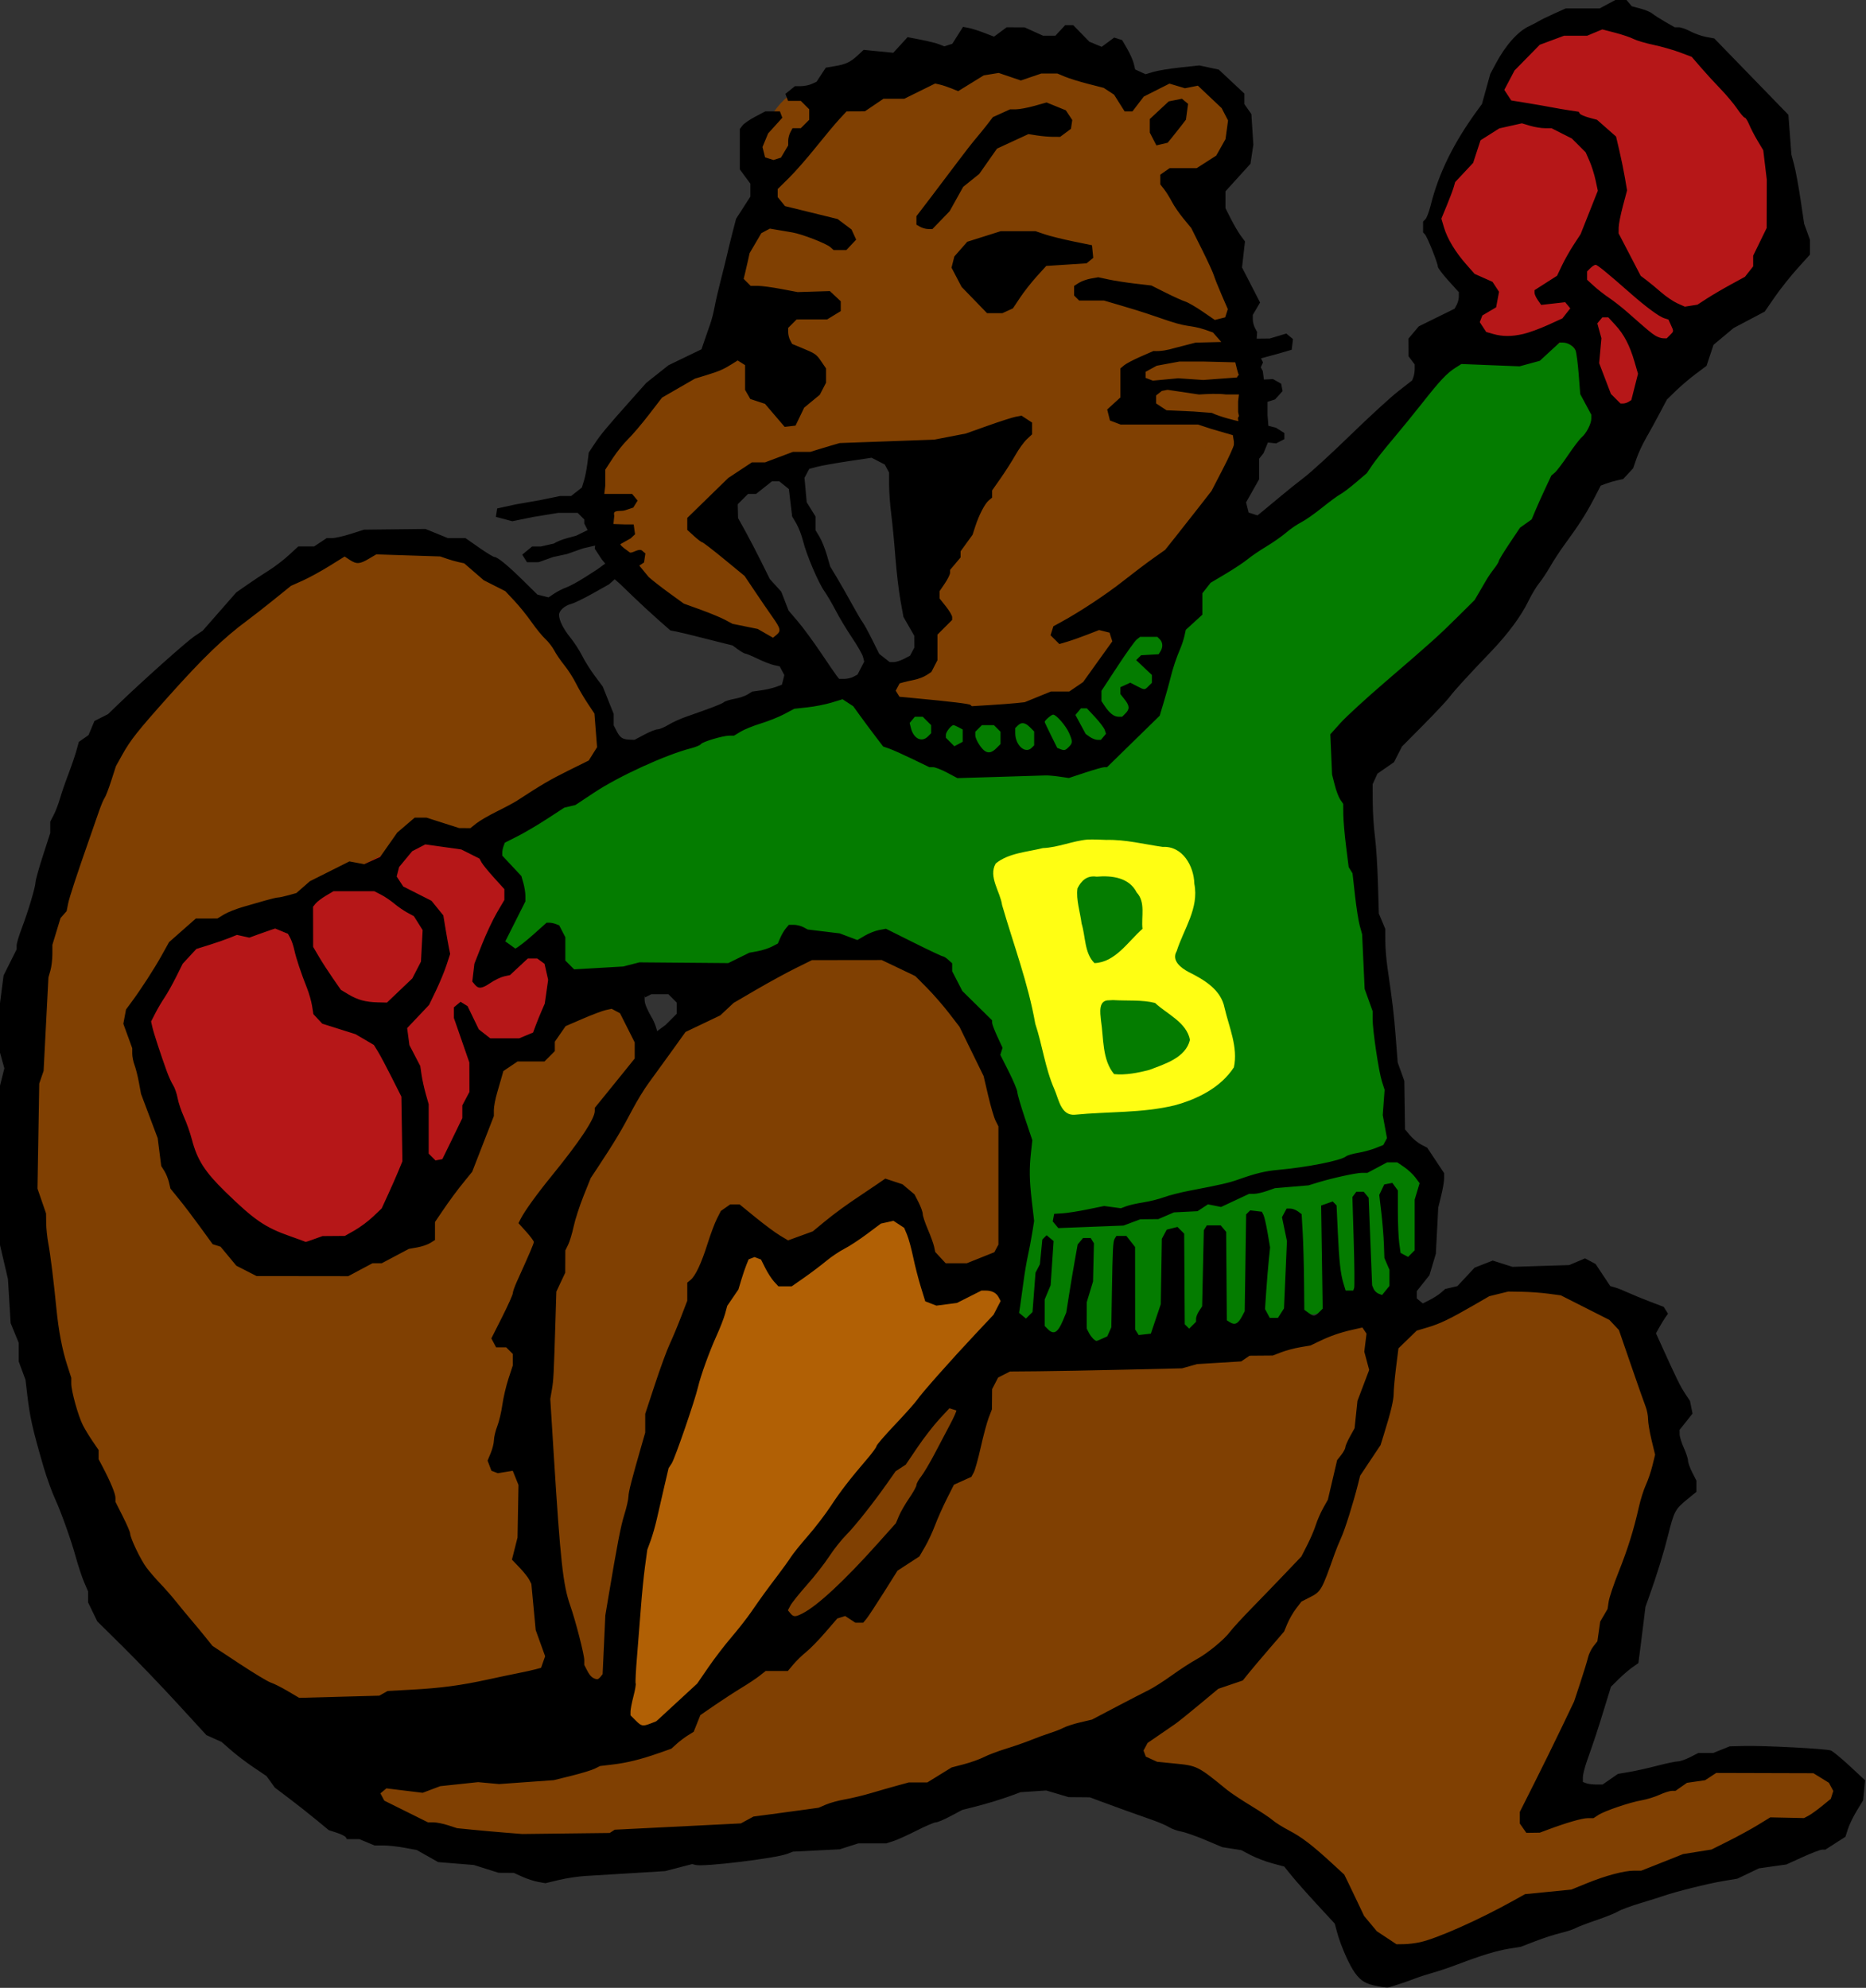 <?xml version="1.0" encoding="UTF-8" standalone="no"?>
<!-- Created with Inkscape (http://www.inkscape.org/) -->
<svg
   xmlns:svg="http://www.w3.org/2000/svg"
   xmlns="http://www.w3.org/2000/svg"
   version="1.0"
   width="300"
   height="319.659"
   id="svg2">
  <rect width="100%" height="100%" fill="#333333" stroke="none"/>
  <defs
     id="defs4" />
  <g
     transform="translate(8.677284e-5,-430.08)"
     id="layer9" />
  <g
     transform="translate(-24.011,-697.087)"
     id="layer7" />
  <g
     transform="translate(-24.011,-697.087)"
     id="layer2">
    <path
       d=""
       id="path3531"
       style="fill:#804002;fill-opacity:1" />
    <path
       d=""
       id="path3533"
       style="fill:#804002;fill-opacity:1" />
    <path
       d=""
       id="path3545"
       style="fill:#804002;fill-opacity:1" />
    <path
       d=""
       id="path3551"
       style="fill:#804002;fill-opacity:1" />
  </g>
  <g
     transform="translate(-24.011,-697.087)"
     id="layer3">
    <path
       d=""
       id="path3519"
       style="fill:#b61718;fill-opacity:1" />
    <path
       d=""
       id="path3521"
       style="fill:#b61718;fill-opacity:1" />
    <path
       d=""
       id="path3523"
       style="fill:#b61718;fill-opacity:1" />
  </g>
  <g
     transform="translate(-24.011,-697.087)"
     id="layer6">
    <path
       d=""
       id="path3373"
       style="fill:#037c00;fill-opacity:1" />
    <path
       d=""
       id="path3377"
       style="fill:#037c00;fill-opacity:1" />
    <path
       d=""
       id="path3381"
       style="fill:#037c00;fill-opacity:1" />
    <path
       d=""
       id="path3383"
       style="fill:#037c00;fill-opacity:1" />
    <path
       d=""
       id="path3493"
       style="fill:#047c00;fill-opacity:1" />
  </g>
  <g
     transform="translate(-24.011,-697.087)"
     id="layer4" />
  <g
     transform="translate(-24.011,-697.087)"
     id="layer1" />
  <g
     transform="translate(-24.011,-697.087)"
     id="layer8">
    <g
       id="g3857">
      <path
         d="M 295.82,442.538 C 288.479,466.671 320.99,505.514 335.193,525.262 C 347.185,532.266 378.173,516.404 372.052,506.507 C 356.301,487.749 365.586,463.311 362.276,441.117 C 346.271,431.859 312.198,436.623 295.82,442.538 z"
         id="path3795"
         style="fill:#ffffff;fill-opacity:1" />
      <g
         transform="matrix(0.338,0,0,0.338,-445.176,677.383)"
         id="g3720">
        <path
           d="M 1810.188,637.312 C 1793.14,643.946 1779.737,657.097 1764.156,666.312 C 1757.674,669.172 1756.087,660.239 1752.125,657.156 C 1748.715,653.099 1740.926,653.569 1740.094,659.469 C 1738.813,668.138 1732.832,675.196 1730.175,683.484 C 1718.157,713.04 1708.47,743.52 1699.188,774.031 C 1691.144,805.705 1688.311,838.465 1686.312,871.031 C 1685.532,876.058 1688.686,880.984 1694.031,880.906 C 1705.149,880.684 1711.397,869.631 1718.625,862.844 C 1750.684,825.712 1777.652,784.349 1809.259,746.813 C 1825.942,725.618 1845.623,706.78 1861.251,684.778 C 1864.222,681.101 1867.147,675.057 1862.406,671.5 C 1857.182,667.128 1850.709,670.957 1845.759,673.496 C 1841.251,675.121 1835.026,677.16 1830.938,674.594 C 1825.991,663.089 1826.226,648.841 1817.375,639.312 C 1815.41,637.691 1812.722,636.764 1810.188,637.312 z"
           id="path3559"
           style="fill:#b16005;fill-opacity:1" />
        <path
           d="M 1587.906,320.25 C 1567.913,320.13 1545.883,319.875 1529.387,332.873 C 1499.877,352.653 1473.853,377.457 1451.719,405.094 C 1434.017,430.583 1428.303,462.186 1415.882,490.369 C 1409.264,507.697 1409.351,526.353 1406.84,544.558 C 1402.727,584.067 1403.252,624.077 1409.74,663.294 C 1413.662,689.624 1417.154,716.452 1426.938,741.312 C 1436.073,759.237 1441.713,778.861 1451.312,796.5 C 1467.467,821.663 1487.011,845.507 1513.562,860.125 C 1519.678,863.191 1525.426,868.205 1532.03,869.601 C 1566.197,867.478 1600.302,863.366 1633.906,857.344 C 1708.924,893.842 1682.305,810.239 1699.913,751.336 C 1706.245,702.63 1729.003,681.139 1740.164,645.263 C 1764.121,668.147 1788.634,641.184 1811.477,631.685 C 1822.462,627.117 1829.227,655.751 1836.061,658.765 C 1906.368,689.778 1869.187,495.242 1777.735,512.859 C 1768.262,514.684 1687.803,566.549 1693.438,558.156 C 1682.131,477.83 1685.384,515.375 1668.312,423.688 C 1676.276,417.014 1676.512,404.538 1672.062,395.75 C 1663.455,376.972 1649.852,360.614 1636.094,345.375 C 1625.496,334.486 1612.942,323.694 1597.594,320.656 C 1594.381,320.26 1591.14,320.17 1587.906,320.25 z"
           id="path3527"
           style="fill:#804002;fill-opacity:1" />
        <path
           d="M 2033.906,687.719 C 1979.512,708.736 1921.213,704.05 1864.406,710.781 C 1855.345,715.812 1841.346,713.809 1837.708,722.003 C 1809.156,757.451 1821.646,756.12 1791.65,776.155 C 1728.173,883.804 1675.668,901.048 1559.526,907.478 C 1540.292,926.384 1626.583,932.439 1634.281,932.616 C 1745.703,933.54 1904.202,918.886 2013.302,866.261 C 2055.649,837.771 2081.49,794.275 2100.963,753.847 C 2090.043,741.532 2051.025,688.081 2033.906,687.719 z"
           id="path3535"
           style="fill:#804002;fill-opacity:1" />
        <path
           d="M 2062.812,689.719 C 1989.871,711.378 1900.008,885.046 1938.219,897.969 C 1969.961,906.524 1997.162,928.343 2021.656,949.594 C 2031.485,960.912 2035.089,982.717 2050.156,988.62 C 2116.056,985.205 2181.897,949.301 2241.969,926.688 C 2269.386,920.309 2268.915,899.824 2239.969,898.594 C 2201.036,884.112 2116.573,945.725 2121.497,907.241 C 2132.558,882.722 2144.63,858.361 2152.073,832.371 C 2188.455,762.299 2180.104,743.202 2161.469,692.875 C 2127.734,657.013 2099.233,669.966 2062.812,689.719 z"
           id="path3537"
           style="fill:#804002;fill-opacity:1" />
        <path
           d="M 1800.875,106.312 C 1788.193,108.657 1772.846,87.926 1756.271,111.447 C 1729.028,118.437 1754.643,142.532 1756.625,151.344 C 1766.98,164.046 1735.29,170.27 1735.531,195.231 C 1733.068,214.291 1729.264,223.899 1698.688,249.469 C 1689.326,258.693 1681.088,269.608 1675.688,281.531 C 1668.375,307.146 1697.175,288.865 1668.688,305.625 C 1685.533,316.835 1681.063,327.217 1699.438,338.406 C 1740.665,366.664 1795.876,387.767 1753.275,343.152 C 1747.523,331.596 1722.894,314.677 1719.062,307.75 C 1752.539,262.021 1813.844,276.678 1863.969,262.25 C 1859.83,274.545 1836.675,321.227 1829.295,337.832 C 1823.767,356.01 1836.531,374.55 1820.469,379.156 C 1815.818,380.048 1810.361,385.751 1815,389.906 C 1820.608,394.324 1828.586,393.588 1835.25,395.344 C 1856.216,398.345 1877.892,395.409 1897.656,388.438 C 1905.979,384.24 1911.197,376.017 1916.656,368.719 C 1933.201,339.836 1970.162,299.974 1977.375,268.25 C 1983.309,219.379 1989.59,230.825 1957.344,167.188 C 1930.758,135.493 1965.099,149.01 1974.5,122.625 C 1976.92,111.179 1966.666,100.739 1956.594,97.312 C 1925.497,95.289 1916.349,95.569 1886.094,90.75 C 1856.906,89.478 1828.409,98.895 1800.875,106.312 z"
           id="path3543"
           style="fill:#804002;fill-opacity:1" />
        <path
           d="M 1926.034,215.27 C 1916.023,215.023 1907.808,240.969 1917.139,253.314 C 1928.499,267.669 1943.435,252.279 1955.012,265.825 C 1961.889,273.676 1973.242,279.967 1978.046,263.425 C 1985.671,242.632 1982.892,208.961 1971.489,208.505 C 1963.25,209.187 1944.001,227.931 1936.146,218.783 C 1932.928,216.598 1929.512,214.848 1926.034,215.27 z"
           id="path3547"
           style="fill:#804002;fill-opacity:1" />
        <path
           d="M 1518.406,498.25 C 1504.699,501.815 1487.93,499.94 1477.688,511.438 C 1468.291,521.008 1463.218,533.682 1456.062,544.906 C 1465.722,568.905 1472.365,594.451 1484.844,617.094 C 1496.961,631.598 1511.985,645.745 1530.875,650.031 C 1549.466,653.542 1586.495,638.082 1593.931,620.952 C 1624.61,558.512 1654.085,543.557 1655.35,529.649 C 1653.765,514.439 1643.15,509.075 1625.838,516.58 C 1634.725,455.86 1628.176,431.904 1550.546,475.278 C 1538.167,468.1 1533.802,509.763 1524.688,500 C 1522.882,498.71 1520.627,498.072 1518.406,498.25 z"
           id="path3507"
           style="fill:#b61718;fill-opacity:1" />
        <path
           d="M 2126.955,297.352 C 2135.237,291.588 2222.928,190.029 2226.011,179.703 C 2234.09,161.047 2233.706,138.307 2224.375,120.219 C 2211.753,59.571 2151.646,68.257 2126.041,70.342 C 2100.163,89.068 2080.227,139.779 2073.288,160.486 C 2068.551,174.623 2082.302,179.693 2084.881,191.236 C 2086.136,196.85 2083.38,207.12 2084.822,212.743 C 2091.779,239.887 2111.76,264.129 2126.955,297.352 z"
           id="path3513"
           style="fill:#b61718;fill-opacity:1" />
        <path
           d="M 2131.406,220.625 C 2114.587,230.959 2097.003,229.85 2077.812,230 C 2050.603,281.781 1993.803,297.137 1957.497,335.743 C 1953.333,358.602 1932.724,350.895 1918.162,368.523 C 1908.455,381.479 1904.273,388.109 1862.411,398.021 C 1831.433,398.442 1840.777,405.82 1812.055,391.727 C 1801.792,386.542 1802.019,398.983 1793.906,391.594 C 1767.474,384.091 1705.078,417.074 1680.416,428.349 C 1660.275,438.226 1640.849,449.455 1621.312,460.5 C 1625.976,469.078 1637.462,475.918 1635.594,486.844 C 1633.834,494.054 1622.082,503.175 1625.779,511.311 C 1647.281,510.81 1651.058,493.756 1657.406,520.594 C 1688.392,518.294 1719.933,526.391 1750.035,517.759 C 1765.884,498.533 1795.575,511.014 1820.75,508.781 C 1833.583,513.879 1843.182,524.452 1849.343,536.577 C 1880.102,581.577 1868.965,645.127 1872.9,697.673 C 1911.639,701.855 1898.493,619.003 1905.625,695.531 C 1908.593,700.436 2061.723,678.163 2062.154,672.304 C 2078.199,594.237 2057.216,614.411 2048.253,588.439 C 2045.559,545.6 2037.106,503.415 2031.185,460.933 C 2028.375,442.676 2025.826,424.459 2024.031,406.094 C 2050.394,381.728 2079.901,359.776 2100.719,330.125 C 2114.586,306.021 2133.788,284.874 2145.25,259.594 C 2144.841,249.359 2142.94,222.313 2131.406,220.625 z"
           id="path3479"
           style="fill:#047c00;fill-opacity:1" />
        <path
           d="M 1881.25,639.531 C 1876.068,639.599 1875.556,646.735 1874.844,650.594 C 1873.966,661.728 1868.846,673.016 1871.062,684.281 C 1874.193,689.906 1882.234,685.183 1882.062,679.844 C 1883.768,671.46 1884.508,662.677 1886.608,654.406 C 1886.635,649.181 1886.559,642.996 1882.188,639.344 L 1881.25,639.531 z"
           id="path3485"
           style="fill:#047c00;fill-opacity:1" />
        <path
           d="M 1922.969,529.844 C 1917.516,530.699 1908.727,528.543 1906.344,535.156 C 1906.249,547.253 1907.872,559.811 1912.812,570.844 C 1918.576,577.489 1928.567,573.286 1935.647,571.748 C 1944.834,569.061 1955.686,564.785 1959.312,555.25 C 1959.783,545.479 1950.331,539.522 1943.688,534.094 C 1937.59,530.215 1930.067,529.597 1922.969,529.844 z"
           id="path3487"
           style="fill:#047c00;fill-opacity:1" />
        <path
           d="M 1908.469,470.281 C 1900.823,470.499 1894.392,477.794 1896.156,485.531 C 1896.758,496.553 1899.01,507.781 1903.469,517.812 C 1909.359,524.542 1918.953,519 1924.024,514.048 C 1931.504,508.391 1938.669,499.697 1936.188,489.625 C 1935.061,477.153 1922.373,468.542 1910.312,470.25 C 1909.698,470.26 1909.082,470.224 1908.469,470.281 z"
           id="path3489"
           style="fill:#047c00;fill-opacity:1" />
        <path
           d="M 2043.329,1003.232 C 2037.715,1002.126 2035.575,1000.875 2032.7,997.02 C 2030.014,993.419 2025.852,983.999 2024.128,977.618 L 2023.003,973.453 L 2014.768,964.539 C 2010.238,959.637 2004.829,953.532 2002.748,950.973 L 1998.963,946.319 L 1993.248,944.773 C 1990.104,943.923 1985.508,942.164 1983.033,940.865 L 1978.533,938.502 L 1974.033,937.802 L 1969.533,937.101 L 1961.533,933.714 C 1957.133,931.851 1951.958,930.037 1950.033,929.683 C 1948.108,929.329 1945.481,928.384 1944.196,927.582 C 1942.911,926.78 1939.536,925.314 1936.696,924.323 C 1929.508,921.816 1915.322,916.699 1910.533,914.886 L 1906.533,913.371 L 1901.464,913.327 L 1896.396,913.284 L 1891.078,911.704 L 1885.759,910.125 L 1879.646,910.536 L 1873.533,910.948 L 1870.533,912.075 C 1865.336,914.028 1857.744,916.374 1851.683,917.898 L 1845.834,919.37 L 1840.292,922.327 C 1837.245,923.953 1834.096,925.284 1833.294,925.284 C 1832.493,925.284 1828.394,927.035 1824.185,929.177 C 1819.976,931.318 1815.003,933.568 1813.133,934.177 L 1809.734,935.284 L 1803.062,935.284 L 1796.389,935.284 L 1791.961,936.7 L 1787.533,938.116 L 1776.432,938.668 L 1765.331,939.22 L 1762.523,940.287 C 1756.927,942.415 1722.772,946.551 1718.982,945.56 L 1717.375,945.14 L 1710.954,946.808 L 1704.533,948.476 L 1688.533,949.47 C 1679.733,950.016 1669.833,950.615 1666.533,950.8 C 1663.233,950.986 1657.608,951.835 1654.033,952.688 L 1647.533,954.24 L 1644.043,953.605 C 1642.123,953.256 1638.748,952.151 1636.543,951.149 L 1632.533,949.327 L 1628.913,949.306 L 1625.293,949.284 L 1619.413,947.428 L 1613.533,945.572 L 1605.035,944.884 L 1596.538,944.196 L 1591.441,941.319 L 1586.345,938.443 L 1580.505,937.363 C 1577.293,936.769 1572.778,936.284 1570.471,936.284 L 1566.277,936.284 L 1562.687,934.784 L 1559.097,933.284 L 1556.124,933.284 L 1553.151,933.284 L 1552.578,932.357 C 1552.263,931.847 1550.323,930.886 1548.269,930.221 L 1544.533,929.013 L 1538.332,923.898 C 1534.921,921.085 1529.149,916.534 1525.506,913.784 L 1518.881,908.784 L 1516.877,906.016 L 1514.872,903.249 L 1508.702,899.092 C 1505.309,896.805 1500.508,893.156 1498.033,890.982 L 1493.533,887.03 L 1489.919,885.407 L 1486.306,883.784 L 1472.552,868.784 C 1464.988,860.534 1453.306,848.353 1446.593,841.715 L 1434.387,829.647 L 1432.21,825.15 L 1430.033,820.652 L 1430.033,818.051 L 1430.033,815.449 L 1428.138,811.029 C 1427.096,808.598 1425.28,803.098 1424.102,798.806 C 1422.002,791.15 1417.218,777.711 1414.483,771.784 C 1412.854,768.255 1410.308,761.217 1408.873,756.284 C 1403.585,738.09 1402.356,732.644 1401.086,721.784 L 1400.268,714.784 L 1398.65,710.408 L 1397.033,706.032 L 1397.033,701.593 L 1397.033,697.154 L 1395.112,692.469 L 1393.192,687.784 L 1392.551,677.31 L 1391.91,666.836 L 1389.978,658.548 L 1388.045,650.261 L 1387.959,613.022 L 1387.873,575.784 L 1389.037,571.169 L 1390.202,566.555 L 1389.123,562.669 L 1388.044,558.784 L 1388.071,547.284 L 1388.098,535.784 L 1388.962,529.084 L 1389.826,522.384 L 1392.929,516.174 L 1396.033,509.964 L 1396.033,508.144 C 1396.033,507.142 1397.11,503.502 1398.426,500.053 C 1401.466,492.092 1405.033,480.155 1405.033,477.944 C 1405.033,477.01 1406.608,471.375 1408.533,465.42 L 1412.033,454.593 L 1412.033,451.889 L 1412.033,449.184 L 1413.688,445.984 C 1414.599,444.224 1415.923,440.759 1416.63,438.284 C 1417.337,435.809 1419.116,430.634 1420.582,426.784 C 1422.048,422.934 1423.785,417.864 1424.441,415.517 L 1425.635,411.25 L 1427.94,409.636 L 1430.244,408.022 L 1431.642,404.677 L 1433.039,401.331 L 1436.286,399.68 L 1439.533,398.029 L 1444.533,393.205 C 1455.892,382.245 1476.804,363.572 1480.547,361.047 L 1484.561,358.338 L 1492.547,349.225 L 1500.533,340.112 L 1505.799,336.448 C 1508.695,334.432 1513.313,331.373 1516.062,329.648 C 1518.811,327.924 1523.069,324.662 1525.524,322.398 L 1529.988,318.284 L 1533.76,318.277 L 1537.533,318.27 L 1540.533,316.284 L 1543.533,314.297 L 1546.152,314.29 C 1547.593,314.287 1551.588,313.384 1555.03,312.284 L 1561.289,310.285 L 1575.911,310.119 L 1590.533,309.953 L 1595.82,312.118 L 1601.107,314.284 L 1605.32,314.294 L 1609.533,314.305 L 1615.96,318.794 C 1619.495,321.263 1622.799,323.284 1623.302,323.284 C 1624.772,323.284 1629.663,327.295 1636.952,334.478 L 1643.745,341.173 L 1646.396,341.839 L 1649.047,342.504 L 1651.79,340.663 C 1653.298,339.651 1655.883,338.34 1657.533,337.751 C 1659.183,337.162 1663.13,335.015 1666.305,332.98 L 1672.077,329.28 L 1676.012,326.421 L 1674.316,324.365 L 1672.662,321.84 L 1671.007,319.315 L 1671.211,317.855 L 1665.382,319.211 L 1657.852,321.871 L 1651.127,323.325 L 1644.351,325.761 L 1638.782,325.784 L 1637.657,323.971 L 1636.533,322.158 L 1638.893,320.221 L 1641.254,318.284 L 1645.421,318.284 L 1651.589,316.882 C 1652.69,316.111 1655.514,314.962 1657.864,314.329 L 1662.138,313.178 L 1667.641,310.49 L 1666.033,307.355 L 1666.033,305.426 L 1664.461,303.855 L 1662.89,302.284 L 1653.711,302.29 L 1641.533,304.284 L 1631.818,306.277 L 1623.988,304.2 L 1624.608,300.2 L 1633.438,298.262 L 1644.892,296.262 L 1654.507,294.284 L 1659.763,294.284 L 1662.325,292.268 L 1664.888,290.252 L 1665.891,287.018 C 1666.443,285.239 1667.183,281.492 1667.536,278.69 L 1668.177,273.597 L 1671,269.333 C 1673.918,264.926 1676.613,261.693 1688.533,248.302 L 1695.533,240.438 L 1700.815,236.249 L 1706.098,232.061 L 1713.947,228.266 L 1721.796,224.47 L 1723.277,220.127 C 1724.092,217.738 1725.317,214.209 1725.999,212.284 C 1726.681,210.359 1727.6,206.759 1728.042,204.284 C 1728.484,201.809 1729.834,195.959 1731.044,191.284 C 1732.253,186.609 1733.588,181.209 1734.01,179.284 C 1734.432,177.359 1735.559,172.766 1736.515,169.079 L 1738.253,162.374 L 1741.643,157.112 L 1745.033,151.851 L 1745.033,148.762 L 1745.033,145.672 L 1742.533,142.284 L 1740.033,138.895 L 1740.033,129.28 L 1740.033,119.666 L 1741.283,118.006 C 1741.97,117.093 1744.694,115.207 1747.335,113.815 L 1752.138,111.284 L 1755.617,111.284 L 1759.095,111.284 L 1759.674,112.791 L 1760.252,114.298 L 1756.864,118.048 L 1753.476,121.798 L 1752.141,125.021 L 1750.806,128.245 L 1751.422,130.697 L 1752.037,133.15 L 1754.035,133.784 L 1756.033,134.418 L 1757.816,133.852 L 1759.6,133.286 L 1761.316,130.381 L 1763.033,127.475 L 1763.033,125.314 C 1763.033,124.125 1763.498,122.282 1764.068,121.218 L 1765.103,119.284 L 1767.068,119.284 L 1769.033,119.284 L 1771.033,117.284 L 1773.033,115.284 L 1773.033,112.784 L 1773.033,110.284 L 1771.033,108.284 L 1769.033,106.284 L 1766.001,106.284 L 1762.97,106.284 L 1762.334,104.628 L 1761.699,102.972 L 1763.977,101.128 L 1766.254,99.284 L 1769.096,99.284 C 1770.659,99.284 1772.972,98.812 1774.236,98.235 L 1776.533,97.187 L 1778.728,93.832 L 1780.924,90.478 L 1785.228,89.765 C 1790.429,88.903 1792.687,87.828 1796.228,84.527 L 1798.923,82.014 L 1805.974,82.709 L 1813.024,83.404 L 1816.43,79.686 L 1819.836,75.969 L 1826.184,77.206 C 1829.676,77.887 1833.597,78.872 1834.898,79.395 L 1837.262,80.345 L 1839.185,79.735 L 1841.108,79.125 L 1843.647,75.102 L 1846.187,71.079 L 1848.86,71.587 C 1850.33,71.867 1853.648,72.914 1856.233,73.914 L 1860.934,75.732 L 1863.943,73.508 L 1866.952,71.284 L 1871.242,71.306 L 1875.533,71.327 L 1879.892,73.306 L 1884.251,75.284 L 1887.189,75.284 L 1890.128,75.284 L 1892.445,72.784 L 1894.762,70.284 L 1896.694,70.284 L 1898.627,70.284 L 1902.472,74.221 L 1906.316,78.158 L 1909.232,79.366 L 1912.148,80.574 L 1915.126,78.373 L 1918.103,76.171 L 1920,76.773 L 1921.896,77.375 L 1924.323,81.579 C 1925.657,83.892 1927.05,87.036 1927.418,88.568 L 1928.088,91.352 L 1930.56,92.478 L 1933.031,93.604 L 1936.782,92.481 C 1938.845,91.863 1944.595,90.924 1949.561,90.394 L 1958.59,89.432 L 1963.215,90.418 L 1967.84,91.405 L 1973.937,97.116 L 1980.033,102.828 L 1980.033,105.333 L 1980.033,107.839 L 1981.692,110.208 L 1983.352,112.577 L 1983.818,119.847 L 1984.285,127.116 L 1983.603,131.66 L 1982.922,136.204 L 1976.977,142.764 L 1971.033,149.323 L 1971.033,153.337 L 1971.033,157.35 L 1973.651,162.518 C 1975.092,165.36 1977.178,168.914 1978.288,170.416 L 1980.306,173.145 L 1979.606,179.338 L 1978.905,185.531 L 1983.2,193.882 L 1987.494,202.232 L 1985.763,205.162 L 1984.033,208.092 L 1984.033,210.254 C 1984.033,211.442 1984.496,213.281 1985.062,214.339 L 1986.092,216.263 L 1985.862,219.417 L 1992.068,219.353 L 1996.018,218.17 L 1999.969,216.986 L 2001.551,218.299 L 2003.134,219.612 L 2002.833,222.149 L 2002.533,224.686 L 1996.239,226.533 L 1987.935,228.783 L 1988.878,230.723 L 1987.811,233.065 L 1988.761,234.762 L 1989.308,238.873 L 1993.613,238.649 L 1997.516,240.838 L 1997.855,242.6 L 1998.194,244.362 L 1994.613,248.326 L 1991.033,249.474 L 1991.033,255.774 L 1991.435,260.867 L 1995.033,261.784 L 1999.033,264.309 L 1999.033,265.776 L 1999.033,267.243 L 1995.127,269.235 L 1991.222,268.815 L 1989.127,273.891 L 1987.033,276.553 L 1987.033,281.434 L 1987.033,286.314 L 1983.928,291.815 L 1980.824,297.315 L 1981.43,299.733 L 1982.037,302.15 L 1984.155,302.822 L 1986.273,303.495 L 1988.565,301.639 C 1989.826,300.619 1993.536,297.534 1996.811,294.784 C 2000.086,292.034 2005.412,287.76 2008.649,285.287 C 2011.885,282.814 2021.733,273.785 2030.533,265.221 C 2039.333,256.658 2049.522,247.318 2053.176,244.466 L 2059.82,239.281 L 2060.426,237.7 C 2060.76,236.831 2061.033,235.118 2061.033,233.893 L 2061.033,231.666 L 2059.564,229.725 L 2058.096,227.784 L 2058.064,223.61 L 2058.033,219.437 L 2060.506,216.498 L 2062.979,213.559 L 2071.506,209.354 L 2080.034,205.149 L 2081.034,203.282 C 2081.583,202.255 2082.033,200.49 2082.033,199.36 L 2082.033,197.305 L 2077.033,191.784 C 2074.283,188.747 2072.033,185.74 2072.033,185.101 C 2072.033,183.502 2067.038,171.004 2065.931,169.834 L 2065.033,168.884 L 2065.033,166.284 L 2065.033,163.684 L 2066.143,162.573 C 2066.754,161.962 2067.854,159.06 2068.588,156.123 C 2072.484,140.539 2079.59,126.131 2091.198,110.284 L 2093.029,107.784 L 2095.007,100.63 L 2096.986,93.477 L 2099.521,88.709 C 2104.258,79.801 2110.108,73.223 2115.522,70.717 C 2117.178,69.951 2119.208,68.892 2120.033,68.365 C 2120.858,67.837 2124.092,66.253 2127.221,64.845 L 2132.909,62.284 L 2140.974,62.284 L 2149.04,62.284 L 2152.771,60.284 L 2156.503,58.284 L 2159.145,58.284 L 2161.788,58.284 L 2163.027,59.776 L 2164.265,61.269 L 2168.399,62.369 C 2170.673,62.975 2173.208,64.04 2174.033,64.738 C 2174.858,65.435 2177.597,67.193 2180.12,68.645 L 2184.708,71.284 L 2186.635,71.284 C 2187.695,71.284 2190.182,72.152 2192.162,73.213 C 2194.142,74.274 2197.51,75.469 2199.647,75.868 L 2203.533,76.594 L 2212.033,85.345 C 2216.708,90.157 2224.641,98.332 2229.662,103.51 L 2238.792,112.924 L 2239.499,122.354 L 2240.206,131.784 L 2241.536,136.784 C 2242.267,139.534 2243.636,146.959 2244.578,153.284 L 2246.291,164.784 L 2247.662,168.554 L 2249.033,172.324 L 2249.033,175.877 L 2249.033,179.43 L 2243.022,186.107 C 2239.716,189.779 2234.878,195.877 2232.272,199.659 L 2227.533,206.534 L 2220.12,210.451 L 2212.709,214.369 L 2207.939,218.362 L 2203.169,222.355 L 2201.508,227.356 L 2199.847,232.357 L 2194.69,236.215 C 2191.853,238.336 2187.615,241.942 2185.271,244.226 L 2181.009,248.381 L 2177.466,255.082 C 2175.517,258.768 2172.624,264.034 2171.037,266.784 C 2169.45,269.534 2167.427,273.879 2166.542,276.441 L 2164.933,281.099 L 2162.568,283.651 L 2160.203,286.203 L 2157.368,286.824 C 2155.808,287.166 2153.408,287.87 2152.033,288.389 L 2149.533,289.331 L 2146.033,296.057 C 2142.542,302.765 2138.969,308.312 2132.036,317.784 C 2130.024,320.534 2127.09,325.034 2125.516,327.784 C 2123.943,330.534 2121.568,334.112 2120.238,335.736 C 2118.909,337.36 2116.604,341.201 2115.116,344.272 C 2111.694,351.337 2105.471,359.777 2097.646,367.966 C 2085.979,380.175 2079.925,386.799 2077.706,389.784 C 2076.479,391.434 2070.863,397.437 2065.228,403.123 L 2054.981,413.463 L 2053.083,417.185 L 2051.184,420.906 L 2047.253,423.631 L 2043.321,426.356 L 2042.177,428.867 L 2041.033,431.378 L 2041.076,440.081 C 2041.101,444.867 2041.571,452.159 2042.122,456.284 C 2042.672,460.409 2043.315,470.337 2043.551,478.346 L 2043.978,492.909 L 2045.505,496.564 L 2047.033,500.219 L 2047.052,506.001 C 2047.063,509.182 2047.534,514.934 2048.097,518.784 C 2050.532,535.403 2051.13,540.444 2052.014,551.784 L 2052.949,563.784 L 2054.525,568.147 L 2056.101,572.51 L 2056.264,584.054 L 2056.427,595.599 L 2058.849,598.477 C 2060.181,600.06 2062.557,602.02 2064.128,602.833 L 2066.986,604.311 L 2071.009,610.368 L 2075.033,616.425 L 2075.033,618.96 C 2075.033,620.354 2074.405,624.035 2073.637,627.139 L 2072.241,632.784 L 2071.666,643.784 L 2071.091,654.784 L 2069.565,659.892 L 2068.039,665 L 2065.036,668.779 L 2062.033,672.559 L 2062.033,674.299 L 2062.033,676.039 L 2063.461,677.224 L 2064.889,678.409 L 2068.211,676.729 C 2070.038,675.806 2072.433,674.261 2073.533,673.298 L 2075.533,671.546 L 2078.446,670.855 L 2081.36,670.163 L 2085.446,665.78 L 2089.533,661.396 L 2093.843,659.707 L 2098.152,658.018 L 2102.843,659.514 L 2107.533,661.01 L 2121.033,660.587 L 2134.533,660.164 L 2138.3,658.564 L 2142.067,656.964 L 2144.573,658.305 L 2147.079,659.646 L 2150.567,664.901 L 2154.055,670.156 L 2156.294,670.796 C 2157.525,671.148 2160.333,672.26 2162.533,673.269 C 2164.733,674.277 2169.444,676.212 2173.002,677.568 L 2179.472,680.033 L 2180.497,681.659 L 2181.522,683.284 L 2180.29,685.034 C 2179.613,685.996 2178.327,688.096 2177.433,689.701 L 2175.808,692.618 L 2179.018,699.701 C 2185.595,714.214 2187.397,717.871 2189.666,721.308 L 2191.992,724.833 L 2192.59,727.823 L 2193.188,730.813 L 2190.11,734.686 L 2187.033,738.559 L 2187.055,740.671 C 2187.067,741.833 2187.967,744.745 2189.055,747.143 C 2190.142,749.54 2191.033,752.258 2191.033,753.181 C 2191.033,754.105 2191.933,756.626 2193.033,758.784 L 2195.033,762.706 L 2195.033,765.375 L 2195.033,768.043 L 2190.531,771.731 C 2184.931,776.32 2184.399,777.325 2181.581,788.624 C 2179.457,797.138 2176.26,807.467 2172.401,818.284 L 2170.796,822.784 L 2169.942,829.784 C 2169.472,833.634 2168.716,839.648 2168.262,843.149 L 2167.437,849.514 L 2164.485,851.606 C 2162.861,852.757 2159.923,855.293 2157.955,857.241 L 2154.378,860.784 L 2151.157,871.284 C 2147.971,881.671 2146.65,885.675 2142.94,896.189 C 2141.891,899.162 2141.033,902.601 2141.033,903.832 L 2141.033,906.07 L 2142.614,906.677 C 2143.484,907.01 2145.598,907.284 2147.311,907.284 L 2150.425,907.284 L 2154.071,904.757 L 2157.717,902.23 L 2163.125,901.316 C 2166.099,900.813 2172.092,899.475 2176.443,898.342 C 2180.793,897.21 2185.198,896.284 2186.232,896.284 C 2187.266,896.284 2189.876,895.384 2192.033,894.284 L 2195.953,892.284 L 2199.472,892.284 L 2202.992,892.284 L 2206.938,890.705 L 2210.884,889.126 L 2217.709,888.955 C 2227.118,888.719 2256.82,890.262 2258.977,891.099 C 2259.947,891.476 2264.013,894.823 2268.013,898.538 L 2275.286,905.293 L 2274.819,910.038 L 2274.352,914.784 L 2271.311,919.784 C 2269.639,922.534 2267.742,926.44 2267.097,928.464 L 2265.923,932.145 L 2261.14,935.214 L 2256.358,938.284 L 2254.82,938.284 C 2253.974,938.284 2249.809,939.866 2245.564,941.801 L 2237.846,945.318 L 2231.319,946.243 L 2224.791,947.167 L 2219.662,949.623 L 2214.533,952.08 L 2207.533,953.252 C 2200.536,954.424 2185.193,958.248 2179.533,960.23 C 2177.883,960.808 2172.811,962.402 2168.263,963.772 C 2163.714,965.143 2158.989,966.896 2157.763,967.67 C 2156.536,968.443 2151.933,970.296 2147.533,971.787 C 2143.133,973.278 2138.633,975.001 2137.533,975.616 C 2136.433,976.231 2133.283,977.264 2130.533,977.911 C 2127.783,978.558 2122.383,980.301 2118.533,981.786 L 2111.533,984.484 L 2106.033,985.367 C 2100.115,986.316 2092.662,988.585 2081.533,992.825 C 2077.683,994.291 2072.283,996.113 2069.533,996.873 C 2066.783,997.634 2062.958,998.878 2061.033,999.638 C 2057.771,1000.927 2050.817,1003.249 2048.533,1003.813 C 2047.983,1003.949 2045.641,1003.687 2043.329,1003.232 z M 2063.533,982.319 C 2071.682,980.533 2091.621,971.657 2108.033,962.51 L 2113.533,959.445 L 2124.533,958.359 L 2135.533,957.274 L 2142.883,954.28 C 2151.817,950.641 2160.628,948.284 2165.294,948.284 L 2168.766,948.284 L 2174.149,946.172 C 2177.11,945.011 2181.592,943.232 2184.109,942.219 L 2188.685,940.377 L 2195.447,939.297 L 2202.209,938.217 L 2210.371,934.134 C 2214.86,931.889 2221.152,928.445 2224.354,926.482 L 2230.175,922.912 L 2238.198,923.082 L 2246.222,923.253 L 2248.377,922.113 C 2249.563,921.486 2252.427,919.428 2254.743,917.54 L 2258.954,914.107 L 2259.549,912.233 L 2260.143,910.359 L 2259.101,908.411 L 2258.058,906.462 L 2254.378,904.188 L 2250.698,901.914 L 2227.572,901.849 L 2204.445,901.784 L 2201.809,903.51 L 2199.173,905.237 L 2194.853,905.86 L 2190.533,906.483 L 2187.823,908.383 L 2185.113,910.284 L 2183.323,910.306 C 2182.338,910.318 2179.683,911.167 2177.423,912.194 C 2175.162,913.221 2171.375,914.388 2169.007,914.788 C 2163.498,915.719 2151.364,919.837 2148.392,921.784 L 2146.103,923.284 L 2143.318,923.296 C 2140.67,923.309 2133.286,925.434 2124.533,928.702 L 2120.533,930.196 L 2117.339,930.24 L 2114.146,930.284 L 2112.589,928.061 L 2111.033,925.839 L 2111.033,923.086 L 2111.033,920.334 L 2117.96,906.559 C 2121.77,898.982 2127.581,887.159 2130.874,880.284 L 2136.86,867.784 L 2139.827,858.784 C 2141.459,853.834 2143.101,848.469 2143.476,846.862 C 2143.85,845.256 2145.006,842.862 2146.044,841.542 L 2147.931,839.143 L 2148.6,834.463 L 2149.268,829.784 L 2151.021,826.784 L 2152.774,823.784 L 2153.311,820.217 C 2153.606,818.255 2155.72,811.955 2158.01,806.217 C 2162.384,795.253 2165.239,786.109 2167.667,775.284 C 2168.469,771.709 2169.96,766.984 2170.98,764.784 C 2172,762.584 2173.409,758.444 2174.11,755.584 L 2175.385,750.385 L 2173.709,743.441 C 2172.787,739.622 2172.033,735.129 2172.033,733.456 C 2172.033,731.783 2171.529,729.147 2170.914,727.599 C 2170.298,726.05 2167.181,717.197 2163.986,707.925 L 2158.177,691.067 L 2155.921,688.665 L 2153.664,686.263 L 2142.099,680.41 L 2130.533,674.558 L 2124.533,673.76 C 2121.233,673.321 2115.608,672.915 2112.033,672.858 L 2105.533,672.755 L 2101.024,673.865 L 2096.515,674.975 L 2089.024,679.308 C 2077.905,685.74 2073.112,688.048 2067.266,689.785 L 2061.999,691.349 L 2057.652,695.566 L 2053.305,699.784 L 2052.169,708.851 C 2051.544,713.839 2051.033,719.424 2051.033,721.263 C 2051.033,724.471 2049.703,730.024 2046.358,740.784 L 2044.803,745.784 L 2039.945,753.077 L 2035.086,760.371 L 2034.024,764.577 C 2031.784,773.452 2027.859,785.951 2026.107,789.784 C 2025.102,791.984 2023.723,795.359 2023.042,797.284 C 2016.706,815.197 2016.549,815.469 2010.907,818.347 L 2007.148,820.265 L 2004.621,823.578 C 2003.232,825.4 2001.376,828.611 2000.498,830.712 L 1998.901,834.534 L 1991.717,842.875 C 1987.765,847.463 1983.348,852.696 1981.9,854.503 L 1979.267,857.79 L 1973.44,859.77 L 1967.613,861.751 L 1958.573,869.285 C 1953.601,873.429 1948.408,877.596 1947.033,878.544 C 1945.658,879.492 1942.158,881.898 1939.256,883.89 L 1933.98,887.513 L 1933.01,889.326 L 1932.04,891.139 L 1932.591,892.576 L 1933.143,894.013 L 1935.838,895.249 L 1938.533,896.486 L 1946.533,897.265 C 1957.674,898.351 1957.759,898.393 1971.789,909.836 C 1973.581,911.297 1978.755,914.736 1983.289,917.478 C 1987.823,920.22 1992.433,923.291 1993.533,924.302 C 1994.633,925.314 1998.141,927.511 2001.33,929.184 C 2007.368,932.353 2012.403,936.213 2021.908,944.961 L 2027.533,950.138 L 2029.161,953.461 C 2030.057,955.288 2032.175,959.709 2033.869,963.284 L 2036.948,969.784 L 2039.979,973.432 L 2043.011,977.081 L 2047.693,980.182 L 2052.375,983.284 L 2055.954,983.24 C 2057.922,983.216 2061.333,982.802 2063.533,982.319 z M 1679.332,929.562 L 1680.533,928.784 L 1695.033,928.062 C 1703.008,927.665 1716.508,926.99 1725.033,926.562 L 1740.533,925.784 L 1743.533,924.155 L 1746.533,922.527 L 1755.033,921.404 C 1759.708,920.786 1766.683,919.841 1770.533,919.305 L 1777.533,918.329 L 1781.033,916.817 C 1782.958,915.985 1787.008,914.881 1790.033,914.362 C 1793.058,913.844 1798.683,912.485 1802.533,911.343 C 1806.383,910.2 1811.99,908.595 1814.993,907.775 L 1820.453,906.284 L 1824.842,906.284 L 1829.231,906.284 L 1834.999,902.723 L 1840.767,899.163 L 1846.607,897.638 C 1849.819,896.799 1854.12,895.259 1856.166,894.216 C 1858.211,893.172 1862.956,891.379 1866.709,890.231 C 1870.462,889.083 1875.783,887.231 1878.533,886.114 C 1881.283,884.998 1885.421,883.483 1887.729,882.748 C 1890.036,882.013 1892.929,880.874 1894.156,880.218 C 1895.383,879.561 1898.895,878.433 1901.96,877.71 L 1907.533,876.397 L 1919.033,870.351 C 1925.358,867.026 1932.333,863.423 1934.533,862.345 C 1936.733,861.266 1941.683,858.112 1945.533,855.337 C 1949.383,852.561 1954.558,849.195 1957.033,847.856 C 1962.425,844.94 1970.454,838.354 1973.268,834.54 C 1974.387,833.024 1979.037,827.959 1983.603,823.284 C 1988.168,818.609 1995.334,811.184 1999.528,806.784 L 2007.152,798.784 L 2009.955,793.284 C 2011.496,790.259 2013.32,785.984 2014.006,783.784 C 2014.693,781.584 2016.263,777.984 2017.495,775.784 L 2019.736,771.784 L 2021.938,762.373 L 2024.14,752.962 L 2026.086,750.488 C 2027.157,749.127 2028.033,747.505 2028.033,746.884 C 2028.033,746.262 2029.025,743.961 2030.237,741.769 L 2032.442,737.784 L 2033.124,731.284 L 2033.805,724.784 L 2036.595,717.415 L 2039.384,710.046 L 2038.222,705.702 L 2037.061,701.359 L 2037.59,697.071 L 2038.119,692.784 L 2037.137,691.324 L 2036.155,689.864 L 2031.344,690.953 C 2025.508,692.274 2020.845,693.897 2015.533,696.459 L 2011.533,698.388 L 2006.533,699.253 C 2003.783,699.728 1999.733,700.81 1997.533,701.656 L 1993.533,703.196 L 1988.005,703.24 L 1982.478,703.284 L 1980.505,704.636 L 1978.533,705.988 L 1968.033,706.629 L 1957.533,707.269 L 1953.962,708.274 L 1950.392,709.278 L 1922.962,709.922 C 1907.876,710.277 1889.458,710.617 1882.033,710.68 L 1868.533,710.793 L 1865.708,712.233 L 1862.883,713.673 L 1861.458,716.429 L 1860.033,719.184 L 1859.989,723.984 L 1859.945,728.784 L 1858.408,732.784 C 1857.562,734.984 1855.868,741.284 1854.642,746.784 C 1853.417,752.284 1851.906,757.715 1851.284,758.854 L 1850.154,760.925 L 1846.011,762.793 L 1841.867,764.662 L 1838.432,771.484 C 1836.542,775.236 1834.038,780.866 1832.868,783.995 C 1831.697,787.123 1829.546,791.731 1828.087,794.233 L 1825.434,798.784 L 1820.232,802.169 L 1815.03,805.555 L 1808.349,816.169 C 1804.675,822.007 1801.005,827.571 1800.195,828.534 L 1798.723,830.284 L 1796.842,830.284 L 1794.962,830.284 L 1792.546,828.701 L 1790.13,827.118 L 1788.263,827.711 L 1786.395,828.303 L 1780.64,834.961 C 1777.475,838.623 1773.381,842.815 1771.542,844.276 C 1769.703,845.738 1766.996,848.362 1765.526,850.109 L 1762.855,853.284 L 1757.579,853.284 L 1752.302,853.284 L 1749.458,855.534 C 1747.894,856.771 1744.01,859.359 1740.828,861.284 C 1737.645,863.209 1731.941,866.915 1728.151,869.521 L 1721.26,874.258 L 1719.67,878.232 L 1718.08,882.207 L 1715.306,883.927 C 1713.781,884.874 1711.393,886.682 1709.999,887.945 L 1707.466,890.242 L 1701.499,892.34 C 1693.016,895.322 1686.439,896.949 1679.534,897.774 L 1673.535,898.49 L 1671.034,899.744 C 1669.658,900.433 1664.708,901.946 1660.033,903.105 L 1651.533,905.212 L 1638.533,906.143 L 1625.533,907.074 L 1620.533,906.617 L 1615.533,906.16 L 1606.533,907.115 L 1597.533,908.07 L 1593.35,909.649 L 1589.167,911.227 L 1580.551,910.174 L 1571.935,909.12 L 1570.505,910.307 L 1569.075,911.494 L 1570.005,913.232 L 1570.935,914.97 L 1581.312,920.127 L 1591.688,925.284 L 1594.325,925.284 C 1595.776,925.284 1598.891,925.91 1601.248,926.675 L 1605.533,928.066 L 1613.033,928.81 C 1617.158,929.219 1624.133,929.841 1628.533,930.192 L 1636.533,930.831 L 1657.332,930.586 L 1678.131,930.341 L 1679.332,929.562 z M 1697.586,878.263 L 1700.27,877.243 L 1710.012,868.253 L 1719.755,859.263 L 1725.073,851.523 C 1727.998,847.267 1732.938,840.818 1736.053,837.193 C 1739.167,833.568 1743.392,828.168 1745.444,825.193 C 1750.223,818.261 1752.488,815.135 1758.072,807.771 C 1760.569,804.478 1763.386,800.556 1764.331,799.056 C 1765.276,797.555 1768.903,793.055 1772.39,789.056 C 1775.878,785.056 1780.793,778.634 1783.312,774.784 C 1787.848,767.851 1792.563,761.747 1800.783,752.169 C 1803.12,749.445 1805.033,746.799 1805.033,746.288 C 1805.033,745.777 1809,741.18 1813.849,736.071 C 1818.699,730.963 1823.426,725.659 1824.353,724.284 C 1826.449,721.178 1840.699,705.093 1852.128,692.93 L 1860.723,683.784 L 1862.408,680.525 L 1864.093,677.265 L 1863.091,675.392 C 1861.988,673.331 1859.909,672.284 1856.922,672.284 L 1854.976,672.284 L 1849.135,675.232 L 1843.295,678.18 L 1838.414,678.815 L 1833.533,679.451 L 1830.886,678.431 L 1828.239,677.411 L 1826.132,670.597 C 1824.973,666.85 1823.334,660.464 1822.489,656.406 C 1821.644,652.348 1820.333,647.545 1819.576,645.734 L 1818.2,642.439 L 1815.657,640.773 L 1813.114,639.107 L 1810.125,639.763 L 1807.137,640.42 L 1800.526,645.361 C 1796.891,648.079 1792.03,651.259 1789.724,652.427 C 1787.419,653.596 1783.508,656.233 1781.033,658.287 C 1778.558,660.341 1773.87,663.88 1770.617,666.153 L 1764.701,670.284 L 1761.541,670.284 L 1758.381,670.284 L 1756.32,668.034 C 1755.186,666.796 1753.327,663.927 1752.188,661.657 L 1750.118,657.53 L 1748.575,656.938 L 1747.033,656.346 L 1745.624,656.887 L 1744.216,657.427 L 1743.13,660.105 C 1742.533,661.578 1741.438,664.809 1740.697,667.284 L 1739.35,671.784 L 1736.693,675.671 L 1734.036,679.558 L 1733.031,683.289 C 1732.478,685.342 1730.622,690.118 1728.906,693.902 C 1725.508,701.393 1721.417,712.74 1720.114,718.284 C 1718.583,724.801 1709.154,752.168 1707.643,754.483 L 1706.142,756.784 L 1704.038,765.784 C 1702.881,770.734 1701.33,777.484 1700.592,780.784 C 1699.854,784.084 1698.521,788.768 1697.63,791.193 L 1696.009,795.602 L 1694.91,803.693 C 1694.306,808.143 1693.447,816.734 1693.001,822.784 C 1692.554,828.834 1691.719,839.363 1691.144,846.183 C 1690.569,853.002 1690.27,858.859 1690.48,859.198 C 1690.69,859.538 1690.225,862.269 1689.447,865.267 C 1688.669,868.266 1688.033,871.542 1688.033,872.547 L 1688.033,874.374 L 1690.487,876.829 C 1693.247,879.589 1693.804,879.701 1697.586,878.263 z M 1570.533,863.903 L 1572.533,862.784 L 1584.033,862.158 C 1597.77,861.41 1607.247,860.148 1620.033,857.362 C 1625.258,856.224 1632.008,854.805 1635.033,854.21 C 1638.058,853.614 1641.649,852.816 1643.015,852.437 L 1645.497,851.748 L 1646.461,849.007 L 1647.425,846.266 L 1645.177,840.025 L 1642.929,833.784 L 1641.904,822.824 L 1640.879,811.865 L 1639.838,809.824 C 1639.265,808.702 1637.185,806.098 1635.216,804.038 L 1631.636,800.293 L 1632.966,795.038 L 1634.295,789.784 L 1634.521,777.284 L 1634.746,764.784 L 1633.386,761.403 L 1632.026,758.023 L 1628.472,758.6 L 1624.917,759.177 L 1623.398,758.594 L 1621.879,758.011 L 1620.963,755.599 L 1620.046,753.188 L 1621.539,749.614 C 1622.361,747.648 1623.052,744.857 1623.076,743.411 C 1623.101,741.966 1623.818,738.984 1624.671,736.784 C 1625.524,734.584 1626.608,730.003 1627.08,726.605 C 1627.552,723.206 1628.859,717.62 1629.985,714.19 L 1632.033,707.953 L 1632.033,705.19 L 1632.033,702.426 L 1630.461,700.855 L 1628.89,699.284 L 1626.496,699.284 L 1624.103,699.284 L 1622.971,697.169 L 1621.839,695.054 L 1626.948,684.919 C 1629.758,679.344 1632.052,674.233 1632.045,673.56 C 1632.038,672.888 1632.902,670.413 1633.965,668.06 C 1640.165,654.337 1642.033,649.965 1642.033,649.174 C 1642.033,648.688 1640.392,646.473 1638.387,644.254 L 1634.741,640.219 L 1635.881,638.001 C 1637.781,634.303 1643.621,626.224 1650.495,617.784 C 1663.841,601.398 1671.033,590.57 1671.033,586.862 L 1671.033,585.361 L 1675.338,580.072 C 1677.706,577.164 1681.981,571.881 1684.838,568.334 L 1690.033,561.884 L 1690.033,558.059 L 1690.033,554.234 L 1686.54,547.298 L 1683.047,540.361 L 1681.06,539.298 L 1679.074,538.235 L 1676.303,538.828 C 1674.779,539.154 1669.85,541.01 1665.35,542.952 L 1657.167,546.482 L 1654.6,550.187 L 1652.033,553.891 L 1652.033,556.133 L 1652.033,558.374 L 1649.578,560.829 L 1647.123,563.284 L 1640.726,563.284 L 1634.328,563.284 L 1630.944,565.564 L 1627.559,567.845 L 1626.861,570.314 C 1626.477,571.672 1625.459,575.198 1624.598,578.148 C 1623.737,581.099 1623.033,584.806 1623.033,586.387 L 1623.033,589.26 L 1617.877,602.522 L 1612.721,615.784 L 1609.373,619.891 C 1605.407,624.757 1602.154,629.161 1598.044,635.229 L 1595.033,639.675 L 1595.033,643.956 L 1595.033,648.237 L 1592.783,649.648 C 1591.545,650.424 1588.747,651.373 1586.565,651.757 L 1582.597,652.456 L 1576.164,655.87 L 1569.731,659.284 L 1567.523,659.284 L 1565.314,659.284 L 1559.55,662.36 L 1553.785,665.436 L 1531.977,665.411 L 1510.169,665.386 L 1505.351,662.923 L 1500.533,660.46 L 1496.792,655.942 L 1493.05,651.424 L 1491.166,650.826 L 1489.281,650.228 L 1483.407,642.127 C 1480.176,637.671 1475.657,631.72 1473.364,628.902 L 1469.195,623.778 L 1468.495,620.781 C 1468.11,619.132 1467.123,616.711 1466.303,615.4 L 1464.812,613.017 L 1463.974,606.4 L 1463.135,599.784 L 1459.179,589.273 L 1455.222,578.762 L 1454.203,573.273 C 1453.642,570.254 1452.7,566.517 1452.108,564.968 C 1451.516,563.42 1451.033,560.991 1451.033,559.571 L 1451.033,556.989 L 1448.914,551.177 L 1446.794,545.366 L 1447.433,541.96 L 1448.072,538.555 L 1450.58,535.169 C 1455.186,528.949 1461.497,519.197 1465.033,512.833 L 1468.533,506.533 L 1474.909,500.908 L 1481.285,495.284 L 1486.409,495.28 L 1491.533,495.276 L 1494.658,493.37 C 1496.377,492.322 1500.427,490.706 1503.658,489.778 C 1506.889,488.851 1511.722,487.461 1514.397,486.688 C 1517.073,485.916 1519.773,485.281 1520.397,485.278 C 1521.022,485.275 1523.232,484.8 1525.31,484.223 L 1529.087,483.174 L 1532.31,480.356 L 1535.533,477.538 L 1544.929,472.827 L 1554.326,468.116 L 1557.846,468.776 L 1561.366,469.437 L 1565.143,467.734 L 1568.92,466.03 L 1572.999,460.215 L 1577.079,454.4 L 1581.236,450.842 L 1585.393,447.284 L 1588.175,447.284 L 1590.956,447.284 L 1598.745,449.771 L 1606.533,452.258 L 1609.206,452.271 L 1611.879,452.284 L 1614.706,450.027 C 1616.261,448.785 1620.683,446.215 1624.533,444.315 C 1628.383,442.415 1632.658,440.127 1634.033,439.23 C 1645.787,431.561 1649.774,429.224 1658.35,424.975 L 1668.167,420.111 L 1670.143,416.947 L 1672.12,413.784 L 1671.499,405.784 L 1670.878,397.784 L 1667.558,392.784 C 1665.732,390.034 1663.238,385.759 1662.015,383.284 C 1660.792,380.809 1658.337,376.984 1656.56,374.784 C 1654.782,372.584 1652.629,369.434 1651.775,367.784 C 1650.921,366.134 1649.005,363.659 1647.516,362.284 C 1646.028,360.909 1643.087,357.309 1640.982,354.284 C 1638.876,351.259 1635.206,346.706 1632.825,344.168 L 1628.496,339.552 L 1623.364,336.952 L 1618.232,334.351 L 1613.578,330.323 L 1608.923,326.294 L 1606.228,325.706 C 1604.745,325.383 1602.183,324.648 1600.533,324.072 L 1597.533,323.027 L 1582.32,322.534 L 1567.107,322.042 L 1563.512,324.163 C 1559.202,326.706 1557.735,326.79 1554.506,324.674 L 1552.051,323.065 L 1544.792,327.583 C 1540.799,330.067 1535.058,333.206 1532.033,334.558 L 1526.533,337.016 L 1518.634,343.4 C 1514.29,346.911 1508.604,351.359 1505.999,353.284 C 1494.478,361.796 1484.696,371.223 1468.123,389.784 C 1453.642,406.002 1450.184,410.367 1446.336,417.284 L 1443.275,422.784 L 1441.021,429.784 C 1439.781,433.634 1438.374,437.282 1437.895,437.891 C 1437.416,438.5 1436.186,441.425 1435.162,444.391 C 1434.138,447.357 1432.276,452.709 1431.023,456.284 C 1424.52,474.847 1421.14,485.134 1420.51,488.284 L 1419.81,491.784 L 1418.361,493.428 L 1416.913,495.073 L 1414.98,501.428 L 1413.048,507.784 L 1413.04,512.29 C 1413.036,514.769 1412.611,518.265 1412.097,520.059 L 1411.161,523.321 L 1410.013,545.552 L 1408.864,567.784 L 1407.83,570.784 L 1406.796,573.784 L 1406.377,598.784 L 1405.957,623.784 L 1407.995,629.69 L 1410.033,635.597 L 1410.092,640.19 C 1410.125,642.717 1410.576,647.034 1411.094,649.784 C 1412.099,655.116 1413.664,667.708 1414.947,680.784 C 1415.985,691.366 1417.714,700.441 1420.091,707.784 L 1422.033,713.784 L 1422.033,716.546 C 1422.033,720.169 1425.348,732.052 1427.566,736.375 C 1428.527,738.25 1430.601,741.665 1432.173,743.964 L 1435.033,748.144 L 1435.033,750.328 L 1435.033,752.511 L 1436.945,756.147 C 1440.659,763.208 1443.033,768.937 1443.036,770.849 L 1443.039,772.784 L 1446.536,779.726 C 1448.459,783.545 1450.033,787.201 1450.033,787.852 C 1450.033,789.965 1455.042,800.428 1457.823,804.123 C 1459.313,806.103 1462.28,809.537 1464.415,811.754 C 1466.55,813.97 1469.911,817.809 1471.885,820.284 C 1473.858,822.759 1477.061,826.64 1479.002,828.908 C 1480.944,831.177 1484.028,834.898 1485.855,837.177 L 1489.177,841.321 L 1501.855,849.693 C 1508.828,854.297 1515.613,858.39 1516.934,858.789 C 1518.255,859.188 1521.834,860.986 1524.888,862.784 L 1530.44,866.053 L 1549.486,865.538 L 1568.533,865.023 L 1570.533,863.903 z M 1673.779,856.034 L 1674.77,854.784 L 1675.414,840.784 L 1676.058,826.784 L 1677.483,818.284 C 1681.788,792.612 1683.394,784.304 1685.109,778.834 C 1686.153,775.506 1687.028,771.659 1687.054,770.284 C 1687.097,768.038 1688.541,762.41 1693.459,745.316 L 1695.033,739.848 L 1695.033,735.38 L 1695.033,730.912 L 1699.67,716.848 C 1702.221,709.113 1705.366,700.534 1706.659,697.784 C 1707.952,695.034 1710.365,689.262 1712.021,684.958 L 1715.033,677.132 L 1715.033,672.83 L 1715.033,668.528 L 1716.606,667.223 C 1718.945,665.281 1721.734,659.334 1724.658,650.054 C 1726.091,645.505 1728.105,640.126 1729.134,638.1 L 1731.006,634.416 L 1733.242,632.85 L 1735.478,631.284 L 1737.689,631.284 L 1739.901,631.284 L 1747.573,637.534 C 1751.793,640.971 1756.987,644.824 1759.116,646.096 L 1762.986,648.408 L 1768.866,646.264 L 1774.746,644.12 L 1780.139,639.662 C 1785.028,635.622 1791.277,631.068 1798.033,626.623 C 1799.408,625.719 1802.487,623.639 1804.876,622.002 L 1809.219,619.025 L 1813.313,620.376 L 1817.406,621.727 L 1820.263,624.131 L 1823.12,626.535 L 1825.076,630.37 C 1826.152,632.478 1827.033,634.953 1827.033,635.869 C 1827.033,636.784 1828.122,640.065 1829.453,643.159 C 1830.784,646.252 1832.124,649.944 1832.429,651.361 L 1832.984,653.939 L 1835.461,656.611 L 1837.937,659.284 L 1842.974,659.284 L 1848.012,659.284 L 1854.55,656.666 L 1861.088,654.049 L 1862.06,652.232 L 1863.033,650.415 L 1863.033,622.3 L 1863.033,594.184 L 1861.679,591.484 C 1860.935,589.999 1859.35,584.61 1858.158,579.51 L 1855.99,570.236 L 1850.253,558.51 L 1844.516,546.784 L 1839.524,540.294 C 1836.779,536.724 1832.048,531.296 1829.011,528.23 L 1823.49,522.657 L 1815.511,518.847 L 1807.533,515.038 L 1790.931,515.059 L 1774.33,515.08 L 1766.431,518.992 C 1762.087,521.143 1753.71,525.719 1747.816,529.161 L 1737.099,535.419 L 1733.912,538.396 L 1730.725,541.374 L 1722.461,545.318 L 1714.197,549.262 L 1707.365,558.789 C 1703.607,564.028 1698.794,570.671 1696.669,573.549 C 1694.544,576.428 1691.041,582.159 1688.884,586.284 C 1683.915,595.789 1680.314,601.808 1672.729,613.284 L 1669.094,618.784 L 1665.689,627.284 C 1663.816,631.959 1661.703,638.484 1660.994,641.784 C 1660.284,645.084 1659.102,648.999 1658.368,650.484 L 1657.033,653.184 L 1657.011,658.484 L 1656.989,663.784 L 1654.874,668.284 L 1652.759,672.784 L 1652.343,686.284 C 1651.531,712.655 1651.419,714.833 1650.649,719.315 L 1649.871,723.847 L 1651.521,750.315 C 1654.69,801.15 1655.92,812.372 1659.411,822.284 C 1661.868,829.26 1666.047,845.524 1666.039,848.083 L 1666.033,850.383 L 1667.512,853.243 C 1668.828,855.788 1670.201,856.958 1672.16,857.205 C 1672.505,857.248 1673.234,856.721 1673.779,856.034 z M 1770.027,825.787 C 1777.069,822.145 1789.811,810.29 1805.399,792.876 L 1814.265,782.971 L 1815.709,779.516 C 1816.503,777.616 1818.7,773.811 1820.592,771.06 C 1822.485,768.31 1824.033,765.495 1824.033,764.806 C 1824.033,764.117 1825.045,762.279 1826.283,760.723 C 1827.52,759.166 1830.558,754.019 1833.033,749.286 C 1835.508,744.552 1838.77,738.356 1840.283,735.515 C 1841.795,732.674 1843.033,729.885 1843.033,729.317 L 1839.721,728.284 L 1834.858,733.534 C 1832.184,736.421 1827.517,742.452 1824.487,746.937 L 1818.977,755.09 L 1816.551,756.68 L 1814.124,758.27 L 1810.328,763.67 C 1803.485,773.407 1794.874,784.284 1790.614,788.572 C 1788.313,790.889 1784.677,795.484 1782.532,798.784 C 1780.388,802.084 1775.64,808.159 1771.981,812.284 C 1768.323,816.409 1764.781,820.825 1764.112,822.097 L 1762.894,824.411 L 1764.086,825.847 C 1765.586,827.655 1766.43,827.646 1770.027,825.787 z M 1912.375,695.173 L 1914.812,694.063 L 1915.775,691.923 L 1916.738,689.784 L 1917.001,673.784 C 1917.361,651.967 1917.523,648.918 1918.396,647.505 L 1919.151,646.284 L 1921.519,646.284 L 1923.887,646.284 L 1925.96,648.918 L 1928.033,651.553 L 1928.048,671.168 L 1928.063,690.784 L 1928.906,692.114 L 1929.75,693.444 L 1932.641,693.114 L 1935.533,692.784 L 1937.895,685.784 L 1940.257,678.784 L 1940.514,663.212 L 1940.771,647.64 L 1941.931,645.474 L 1943.09,643.307 L 1945.646,642.666 L 1948.202,642.024 L 1949.795,643.618 L 1951.389,645.212 L 1951.523,666.76 L 1951.657,688.308 L 1952.709,689.36 L 1953.761,690.412 L 1955.397,688.776 L 1957.033,687.141 L 1957.033,685.677 C 1957.033,684.872 1957.685,683.217 1958.483,681.998 L 1959.934,679.784 L 1960.332,661.682 L 1960.731,643.581 L 1961.441,642.432 L 1962.151,641.284 L 1965.469,641.284 L 1968.788,641.284 L 1970.072,642.831 L 1971.356,644.378 L 1971.513,665.41 L 1971.671,686.442 L 1973.102,687.347 C 1975.5,688.865 1977.035,688.108 1978.958,684.458 L 1980.183,682.133 L 1980.523,659.093 L 1980.862,636.054 L 1981.826,635.09 L 1982.789,634.127 L 1985.56,634.455 L 1988.331,634.784 L 1989.1,636.284 C 1989.522,637.109 1990.405,640.934 1991.061,644.784 L 1992.253,651.784 L 1991.636,657.784 C 1991.296,661.084 1990.754,667.671 1990.43,672.421 L 1989.842,681.059 L 1990.972,683.171 L 1992.103,685.284 L 1994.045,685.284 L 1995.986,685.284 L 1997.426,683.034 L 1998.865,680.784 L 1999.566,664.759 L 2000.268,648.734 L 1999.089,643.057 L 1997.911,637.38 L 1999.007,635.332 L 2000.103,633.284 L 2001.877,633.284 C 2002.852,633.284 2004.464,633.878 2005.457,634.605 L 2007.264,635.926 L 2007.768,644.855 C 2008.044,649.766 2008.33,660.005 2008.402,667.609 L 2008.533,681.435 L 2010.474,682.859 C 2012.955,684.68 2013.523,684.65 2015.578,682.595 L 2017.267,680.906 L 2016.9,656.37 L 2016.533,631.834 L 2019.288,630.864 L 2022.043,629.894 L 2022.96,630.839 L 2023.876,631.784 L 2024.45,644.284 C 2025.099,658.435 2025.753,664.345 2027.191,669.034 L 2028.188,672.284 L 2030.003,672.284 L 2031.819,672.284 L 2032.245,671.034 C 2032.48,670.346 2032.388,660.334 2032.041,648.784 L 2031.409,627.784 L 2032.343,626.534 L 2033.277,625.284 L 2035.033,625.284 L 2036.788,625.284 L 2037.961,626.698 L 2039.135,628.112 L 2039.958,648.948 L 2040.782,669.784 L 2041.484,671.456 C 2041.871,672.376 2042.936,673.416 2043.851,673.767 L 2045.515,674.406 L 2047.274,672.234 L 2049.033,670.062 L 2049.033,666.238 L 2049.033,662.414 L 2047.826,659.599 L 2046.62,656.784 L 2046.394,650.284 C 2046.269,646.709 2045.719,639.959 2045.172,635.284 L 2044.177,626.784 L 2045.362,624.296 L 2046.548,621.808 L 2048.474,621.437 L 2050.4,621.066 L 2051.716,622.866 L 2053.033,624.666 L 2053.033,634.835 C 2053.033,640.428 2053.321,647.11 2053.674,649.685 L 2054.316,654.365 L 2056.105,655.322 L 2057.894,656.28 L 2059.463,654.71 L 2061.033,653.141 L 2061.033,641.078 L 2061.033,629.016 L 2062.201,625.114 L 2063.37,621.213 L 2061.36,618.498 C 2060.253,617.005 2057.861,614.771 2056.043,613.534 L 2052.737,611.284 L 2050.339,611.284 L 2047.941,611.284 L 2043.245,613.784 L 2038.549,616.284 L 2036.041,616.275 C 2033.262,616.266 2022.005,618.717 2015.033,620.849 L 2010.533,622.225 L 2002.533,622.902 L 1994.533,623.578 L 1990.657,624.931 C 1988.525,625.675 1985.763,626.284 1984.519,626.284 L 1982.257,626.284 L 1975.599,629.399 L 1968.94,632.515 L 1965.823,631.892 L 1962.705,631.268 L 1960.218,632.897 L 1957.732,634.527 L 1952.132,634.81 L 1946.533,635.092 L 1942.815,636.688 L 1939.097,638.284 L 1934.815,638.327 L 1930.533,638.371 L 1926.533,639.867 L 1922.533,641.362 L 1907.022,641.964 L 1891.512,642.566 L 1890.189,640.973 L 1888.867,639.38 L 1889.208,637.582 L 1889.549,635.784 L 1893.541,635.539 C 1895.736,635.405 1901.082,634.567 1905.419,633.676 L 1913.306,632.057 L 1917.306,632.593 L 1921.306,633.13 L 1923.828,632.171 C 1925.216,631.644 1928.866,630.819 1931.941,630.338 C 1935.017,629.857 1939.451,628.748 1941.795,627.874 C 1944.139,627 1949.539,625.618 1953.795,624.803 C 1969.26,621.841 1972.621,621.064 1977.533,619.318 C 1985.352,616.538 1990.084,615.401 1996.033,614.873 C 2009.834,613.647 2025.858,610.473 2028.336,608.474 C 2028.994,607.944 2031.558,607.18 2034.033,606.777 C 2036.508,606.374 2040.233,605.369 2042.312,604.544 L 2046.091,603.043 L 2046.969,601.403 L 2047.847,599.763 L 2046.843,594.273 L 2045.84,588.784 L 2046.281,582.784 L 2046.722,576.784 L 2045.442,572.784 C 2043.934,568.071 2041.008,548.403 2041.023,543.071 L 2041.033,539.359 L 2039.131,534.071 L 2037.23,528.784 L 2036.63,515.784 L 2036.03,502.784 L 2034.922,498.784 C 2034.313,496.584 2033.286,490.059 2032.64,484.284 L 2031.466,473.784 L 2030.549,472.305 L 2029.632,470.826 L 2028.38,460.805 C 2027.691,455.293 2027.107,448.521 2027.08,445.756 L 2027.033,440.729 L 2025.66,438.756 C 2024.906,437.671 2023.714,434.534 2023.011,431.784 L 2021.734,426.784 L 2021.321,417.211 L 2020.907,407.639 L 2025.72,402.274 C 2028.367,399.323 2037.733,390.718 2046.533,383.152 C 2068.939,363.887 2072.331,360.841 2081.465,351.784 L 2089.533,343.784 L 2091.533,340.377 C 2092.633,338.503 2094.223,335.772 2095.066,334.309 C 2095.91,332.846 2097.597,330.381 2098.816,328.832 C 2100.035,327.282 2101.033,325.662 2101.033,325.232 C 2101.033,324.803 2103.306,321.053 2106.084,316.899 L 2111.135,309.347 L 2113.905,307.374 L 2116.676,305.402 L 2118.481,301.093 C 2119.475,298.723 2121.582,294.025 2123.164,290.653 L 2126.041,284.522 L 2127.655,283.182 C 2128.543,282.445 2131.413,278.666 2134.033,274.784 C 2136.652,270.901 2139.553,267.096 2140.48,266.327 C 2142.659,264.519 2145.033,259.907 2145.033,257.482 L 2145.033,255.581 L 2142.404,250.683 L 2139.775,245.784 L 2139.037,236.284 C 2138.631,231.059 2137.961,225.984 2137.548,225.006 C 2136.698,222.992 2133.947,221.284 2131.555,221.284 L 2129.947,221.284 L 2125.24,225.621 L 2120.533,229.959 L 2115.725,231.267 L 2110.917,232.576 L 2097.078,232.028 L 2083.239,231.48 L 2080.386,233.281 C 2076.383,235.808 2072.996,239.408 2064.724,249.931 C 2060.769,254.962 2054.353,262.837 2050.467,267.431 C 2046.581,272.025 2042.244,277.501 2040.83,279.6 L 2038.258,283.416 L 2033.037,287.872 C 2030.165,290.324 2026.852,292.83 2025.674,293.441 C 2024.496,294.053 2020.608,296.911 2017.033,299.791 C 2013.458,302.672 2008.958,305.822 2007.033,306.792 C 2005.108,307.762 2001.91,309.957 1999.928,311.67 C 1997.945,313.382 1993.699,316.359 1990.493,318.284 C 1987.286,320.209 1983.283,322.931 1981.598,324.333 C 1979.912,325.735 1975.255,328.834 1971.249,331.218 L 1963.965,335.554 L 1961.999,338.053 L 1960.033,340.553 L 1960.033,345.647 L 1960.033,350.74 L 1956.095,354.339 L 1952.157,357.939 L 1951.511,360.861 C 1951.156,362.468 1950.283,365.134 1949.572,366.784 C 1947.687,371.154 1945.99,376.228 1944.89,380.784 C 1944.359,382.984 1942.987,387.934 1941.841,391.784 L 1939.759,398.784 L 1927.226,411.034 L 1914.694,423.284 L 1913.394,423.284 C 1912.679,423.284 1908.593,424.441 1904.313,425.856 L 1896.533,428.428 L 1892.033,427.777 C 1889.558,427.419 1886.633,427.163 1885.533,427.207 C 1884.433,427.252 1874.529,427.557 1863.524,427.886 L 1843.515,428.484 L 1838.625,425.884 C 1835.935,424.454 1832.935,423.284 1831.958,423.284 L 1830.181,423.284 L 1822.126,419.388 C 1817.695,417.245 1812.751,415.033 1811.14,414.471 L 1808.21,413.45 L 1804.371,408.412 C 1802.26,405.641 1799.057,401.331 1797.254,398.834 L 1793.976,394.293 L 1791.435,392.627 L 1788.893,390.962 L 1783.713,392.543 C 1780.864,393.413 1775.699,394.432 1772.237,394.808 L 1765.941,395.491 L 1761.237,397.995 C 1758.649,399.372 1753.608,401.394 1750.033,402.489 C 1746.458,403.583 1742.129,405.335 1740.415,406.381 L 1737.296,408.284 L 1735.068,408.284 C 1732.013,408.284 1722.198,411.207 1721.509,412.322 C 1721.2,412.821 1719.055,413.715 1716.74,414.31 C 1704.717,417.397 1682.507,427.566 1670.741,435.37 L 1661.791,441.306 L 1659.162,441.924 L 1656.533,442.542 L 1648.416,447.831 C 1643.952,450.74 1637.596,454.485 1634.292,456.153 L 1628.284,459.185 L 1627.658,460.816 C 1627.314,461.713 1627.033,463.105 1627.033,463.908 L 1627.033,465.369 L 1631.573,470.223 L 1636.113,475.077 L 1637.073,478.424 C 1637.601,480.264 1638.033,482.979 1638.033,484.456 L 1638.033,487.141 L 1628.481,506.15 L 1633.246,509.586 C 1634.503,509.008 1638.362,506.003 1641.82,502.909 L 1648.108,497.284 L 1649.489,497.284 C 1650.248,497.284 1651.597,497.563 1652.488,497.905 L 1654.107,498.526 L 1655.57,501.355 L 1657.033,504.184 L 1657.033,509.734 L 1657.033,515.284 L 1659.125,517.376 L 1661.218,519.469 L 1672.875,518.793 L 1684.533,518.116 L 1688.405,517.128 L 1692.277,516.141 L 1713.405,516.319 L 1734.533,516.498 L 1739.533,514.031 L 1744.533,511.563 L 1748.498,510.838 C 1750.679,510.439 1753.736,509.454 1755.291,508.65 L 1758.119,507.187 L 1759.269,504.485 C 1759.902,502.999 1761.077,500.996 1761.881,500.034 L 1763.342,498.284 L 1765.753,498.284 C 1767.079,498.284 1769.102,498.786 1770.248,499.399 L 1772.333,500.515 L 1779.933,501.436 L 1787.533,502.358 L 1791.744,503.942 L 1795.956,505.526 L 1799.466,503.456 C 1801.396,502.317 1804.45,501.109 1806.254,500.771 L 1809.533,500.157 L 1822.683,506.72 C 1829.916,510.33 1836.18,513.284 1836.604,513.284 C 1837.028,513.284 1838.198,514.028 1839.204,514.939 L 1841.033,516.594 L 1841.033,518.472 L 1841.033,520.35 L 1843.455,525.067 L 1845.877,529.784 L 1852.955,536.757 L 1860.033,543.73 L 1860.033,544.907 C 1860.033,545.555 1861.15,548.492 1862.516,551.434 L 1864.999,556.784 L 1864.47,558.465 L 1863.941,560.146 L 1867.987,568.193 C 1870.212,572.618 1872.033,576.98 1872.033,577.885 C 1872.033,578.79 1873.638,584.312 1875.6,590.157 L 1879.168,600.784 L 1878.556,606.284 C 1877.658,614.366 1877.745,619.705 1878.946,629.979 L 1880.02,639.174 L 1879.086,644.979 C 1878.572,648.171 1877.648,653.034 1877.031,655.784 C 1876.415,658.534 1875.472,664.159 1874.937,668.284 C 1874.402,672.409 1873.715,677.384 1873.412,679.339 L 1872.86,682.895 L 1874.496,684.253 L 1876.133,685.612 L 1877.691,684.054 L 1879.249,682.496 L 1879.963,673.14 L 1880.678,663.784 L 1881.719,661.784 L 1882.76,659.784 L 1883.339,653.891 L 1883.918,647.999 L 1884.933,646.983 L 1885.948,645.968 L 1887.612,647.349 L 1889.276,648.73 L 1888.572,659.236 L 1887.868,669.741 L 1886.45,673.135 L 1885.033,676.528 L 1885.033,682.834 L 1885.033,689.141 L 1886.604,690.712 C 1889.331,693.439 1891.268,692.346 1893.623,686.749 L 1895.292,682.784 L 1896.635,674.284 C 1897.373,669.609 1898.597,662.312 1899.353,658.069 L 1900.728,650.355 L 1902.003,648.819 L 1903.277,647.284 L 1905.096,647.284 L 1906.915,647.284 L 1907.687,648.533 L 1908.459,649.783 L 1908.251,658.859 L 1908.042,667.934 L 1906.548,672.859 L 1905.054,677.784 L 1905.043,684.099 L 1905.033,690.415 L 1906.182,692.599 C 1907.137,694.414 1908.87,696.203 1909.736,696.268 C 1909.847,696.277 1911.035,695.784 1912.375,695.173 z M 1537.533,647.812 L 1541.533,646.371 L 1546.854,646.327 L 1552.176,646.284 L 1556.854,643.625 C 1559.427,642.163 1563.366,639.222 1565.607,637.09 L 1569.68,633.213 L 1572.758,626.498 C 1574.451,622.805 1576.668,617.759 1577.684,615.284 L 1579.533,610.784 L 1579.289,595.401 L 1579.046,580.019 L 1574.456,570.901 C 1571.932,565.887 1568.988,560.354 1567.914,558.608 L 1565.961,555.432 L 1561.592,552.872 L 1557.224,550.311 L 1549.318,547.814 L 1541.412,545.316 L 1539.303,543.05 L 1537.195,540.784 L 1536.553,536.784 C 1536.2,534.584 1535.104,530.759 1534.118,528.284 C 1531.34,521.309 1528.95,514.127 1528.13,510.284 C 1527.719,508.359 1526.871,505.833 1526.246,504.671 L 1525.109,502.558 L 1522.078,501.302 L 1519.046,500.047 L 1517.29,500.599 C 1516.323,500.903 1513.553,501.877 1511.133,502.764 L 1506.733,504.377 L 1503.775,503.727 L 1500.817,503.077 L 1497.175,504.548 C 1495.171,505.356 1490.833,506.86 1487.533,507.888 L 1481.533,509.758 L 1478.283,513.271 L 1475.034,516.784 L 1471.858,523.152 C 1470.112,526.654 1467.632,531.068 1466.348,532.96 C 1465.064,534.852 1463.109,538.173 1462.004,540.34 L 1459.994,544.28 L 1460.614,547.032 C 1461.238,549.802 1464.606,560.101 1467.502,568.092 C 1468.36,570.462 1469.698,573.387 1470.474,574.592 C 1471.25,575.797 1472.21,578.564 1472.609,580.741 C 1473.007,582.917 1474.369,586.967 1475.636,589.741 C 1476.902,592.514 1478.597,597.32 1479.401,600.42 C 1481.91,610.086 1485.524,615.749 1495.23,625.223 C 1509.022,638.684 1514.179,642.232 1525.996,646.39 C 1530.141,647.849 1533.533,649.09 1533.533,649.148 C 1533.533,649.206 1535.333,648.605 1537.533,647.812 z M 1601.466,603.773 C 1603.079,600.479 1605.217,596.082 1606.216,594.003 L 1608.033,590.222 L 1608.033,587.203 L 1608.033,584.184 L 1609.725,580.984 L 1611.418,577.784 L 1611.398,570.784 L 1611.378,563.784 L 1607.705,553.196 L 1604.033,542.608 L 1604.033,540.068 L 1604.033,537.528 L 1605.616,536.214 L 1607.2,534.9 L 1608.866,535.938 L 1610.533,536.977 L 1613.199,542.492 L 1615.866,548.007 L 1618.584,550.145 L 1621.302,552.284 L 1628.199,552.284 L 1635.097,552.284 L 1638.392,550.907 L 1641.688,549.53 L 1642.943,546.157 C 1643.633,544.301 1644.884,541.209 1645.723,539.284 L 1647.248,535.784 L 1648.053,530.114 L 1648.858,524.444 L 1648,520.64 L 1647.142,516.837 L 1645.396,515.56 L 1643.65,514.284 L 1641.425,514.284 L 1639.2,514.284 L 1634.959,518.239 L 1630.717,522.194 L 1627.908,522.811 C 1626.363,523.15 1623.489,524.52 1621.521,525.856 C 1617.374,528.67 1615.763,528.868 1614.026,526.775 L 1612.774,525.267 L 1613.273,521.025 L 1613.773,516.784 L 1617.365,507.651 C 1619.341,502.628 1622.549,495.803 1624.495,492.483 L 1628.033,486.447 L 1628.033,483.876 L 1628.033,481.305 L 1623.105,475.863 C 1620.394,472.87 1617.733,469.603 1617.19,468.603 L 1616.202,466.784 L 1611.867,464.605 L 1607.533,462.426 L 1598.984,461.225 L 1590.435,460.024 L 1587.324,461.633 L 1584.213,463.242 L 1581.089,467.013 L 1577.965,470.784 L 1577.389,473.041 L 1576.812,475.298 L 1578.366,477.67 L 1579.92,480.041 L 1586.642,483.444 L 1593.364,486.848 L 1596.179,490.326 L 1598.995,493.805 L 1599.982,499.794 C 1600.525,503.088 1601.255,507.215 1601.604,508.964 L 1602.239,512.145 L 1600.5,517.464 C 1599.543,520.39 1597.288,525.846 1595.489,529.589 L 1592.218,536.394 L 1587.003,541.908 L 1581.788,547.423 L 1582.331,551.475 L 1582.875,555.527 L 1585.458,560.506 L 1588.041,565.485 L 1588.64,569.634 C 1588.97,571.916 1589.868,576.003 1590.636,578.715 L 1592.033,583.647 L 1592.033,595.394 L 1592.033,607.141 L 1593.654,608.762 L 1595.275,610.383 L 1596.904,610.073 L 1598.533,609.763 L 1601.466,603.773 z M 1704.685,545.936 L 1710.033,540.588 L 1710.033,537.936 L 1710.033,535.284 L 1708.033,533.284 L 1706.033,531.284 L 1701.983,531.284 L 1697.933,531.284 L 1694.997,532.802 L 1694.716,532.108 C 1694.784,534.964 1694.365,535.459 1697.641,541.553 C 1699.88,545.005 1700.692,548.891 1700.692,548.891 L 1704.685,545.936 z M 1578.212,529.534 L 1584.244,523.784 L 1586.304,519.784 L 1588.364,515.784 L 1588.76,508.284 L 1589.157,500.784 L 1587.074,497.475 L 1584.991,494.167 L 1581.864,492.475 C 1580.144,491.545 1577.341,489.608 1575.635,488.172 C 1573.929,486.736 1571.092,484.824 1569.332,483.922 L 1566.132,482.284 L 1556.45,482.284 L 1546.769,482.284 L 1543.151,484.437 C 1541.161,485.621 1538.97,487.282 1538.283,488.128 L 1537.033,489.666 L 1537.056,499.225 L 1537.079,508.784 L 1539.806,513.429 C 1541.306,515.984 1544.276,520.585 1546.408,523.654 L 1550.282,529.233 L 1553.908,531.408 C 1558.254,534.016 1562.055,535.044 1567.857,535.181 L 1572.181,535.284 L 1578.212,529.534 z M 1862.033,414.284 L 1864.033,412.284 L 1864.033,409.355 L 1864.033,406.426 L 1862.461,404.855 L 1860.89,403.284 L 1858.033,403.284 L 1855.175,403.284 L 1853.604,404.855 L 1852.033,406.426 L 1852.033,408.132 C 1852.033,409.908 1854.64,414.245 1856.475,415.518 C 1858.252,416.752 1859.938,416.378 1862.033,414.284 z M 1878.833,414.084 L 1880.033,412.884 L 1880.033,409.584 L 1880.033,406.284 L 1878.033,404.284 C 1875.75,402.001 1873.962,401.754 1872.233,403.484 L 1871.033,404.684 L 1871.033,407.049 C 1871.033,412.859 1875.778,417.138 1878.833,414.084 z M 1896.461,413.712 C 1898.388,411.786 1898.406,411.076 1896.631,407.001 C 1895.141,403.579 1890.544,398.284 1889.063,398.284 C 1888.232,398.284 1885.033,401.037 1885.033,401.752 C 1885.033,401.932 1886.375,404.785 1888.016,408.092 L 1891,414.106 L 1892.266,414.616 C 1894.351,415.455 1894.819,415.354 1896.461,413.712 z M 1846.033,408.284 L 1846.033,405.354 L 1844.098,404.319 C 1843.034,403.749 1841.942,403.284 1841.67,403.284 C 1840.598,403.284 1838.033,406.507 1838.033,407.855 L 1838.033,409.284 L 1840.055,411.306 L 1842.078,413.329 L 1844.055,412.271 L 1846.033,411.213 L 1846.033,408.284 z M 1694.629,407.784 C 1697.215,406.409 1700.051,405.282 1700.931,405.28 C 1701.812,405.278 1704.102,404.32 1706.019,403.15 C 1707.937,401.981 1711.762,400.239 1714.519,399.279 C 1726.765,395.015 1731.39,393.232 1732.424,392.378 C 1733.034,391.875 1735.333,391.147 1737.533,390.761 C 1739.733,390.375 1742.513,389.445 1743.712,388.694 L 1745.892,387.33 L 1750.212,386.725 C 1752.588,386.393 1755.776,385.651 1757.295,385.076 L 1760.058,384.03 L 1760.63,381.75 L 1761.203,379.47 L 1760.089,377.389 L 1758.975,375.307 L 1756.254,374.72 C 1754.757,374.397 1751.276,373.041 1748.518,371.708 C 1745.76,370.374 1743.155,369.284 1742.728,369.284 C 1742.301,369.284 1740.732,368.399 1739.242,367.319 L 1736.533,365.354 L 1732.533,364.374 C 1730.333,363.836 1724.933,362.469 1720.533,361.338 C 1716.133,360.206 1711.289,359.046 1709.768,358.759 L 1707.004,358.238 L 1701.268,353.188 C 1698.113,350.411 1692.766,345.471 1689.385,342.211 L 1683.238,336.284 L 1680.53,333.871 L 1677.821,336.284 L 1670.08,340.637 C 1665.823,343.031 1661.177,345.282 1659.756,345.638 C 1656.748,346.393 1654.033,348.837 1654.033,350.79 C 1654.033,353.393 1656.074,357.498 1659.424,361.63 C 1661.276,363.914 1663.796,367.809 1665.024,370.284 C 1666.253,372.759 1668.96,377.065 1671.041,379.853 L 1674.824,384.922 L 1677.428,391.431 L 1680.033,397.94 L 1680.033,400.662 L 1680.033,403.383 L 1681.512,406.243 C 1683.103,409.321 1684.296,410.081 1687.73,410.205 L 1689.927,410.284 L 1694.629,407.784 z M 1829.461,408.712 L 1831.033,407.141 L 1831.033,405.212 L 1831.033,403.284 L 1829.033,401.284 L 1827.033,399.284 L 1825.155,399.284 L 1823.277,399.284 L 1822.043,400.771 L 1820.809,402.258 L 1821.422,404.701 C 1822.679,409.708 1826.539,411.634 1829.461,408.712 z M 1912.993,408.832 L 1914.198,407.38 L 1913.609,405.582 C 1913.286,404.593 1911.242,401.871 1909.067,399.534 L 1905.113,395.284 L 1903.695,395.284 L 1902.277,395.284 L 1900.968,396.861 L 1899.659,398.439 L 1902.096,402.959 L 1904.533,407.479 L 1906.505,408.882 C 1907.59,409.653 1909.222,410.284 1910.133,410.284 L 1911.788,410.284 L 1912.993,408.832 z M 1923.461,397.712 C 1925.542,395.631 1925.443,394.075 1923.033,391.011 L 1921.033,388.468 L 1921.033,386.854 L 1921.033,385.241 L 1923.394,384.165 L 1925.755,383.089 L 1928.844,384.686 C 1932.626,386.642 1932.532,386.641 1934.461,384.712 L 1936.033,383.141 L 1936.033,381.275 L 1936.033,379.41 L 1932.295,375.884 L 1928.558,372.358 L 1929.724,371.192 L 1930.889,370.027 L 1935.068,369.791 L 1939.247,369.555 L 1940.124,368.169 C 1941.359,366.219 1941.24,363.891 1939.833,362.484 L 1938.633,361.284 L 1934.524,361.284 L 1930.415,361.284 L 1928.823,362.534 C 1927.948,363.221 1923.812,369.003 1919.632,375.382 L 1912.033,386.98 L 1912.033,389.409 L 1912.033,391.839 L 1913.679,394.311 C 1915.882,397.62 1918.048,399.284 1920.152,399.284 L 1921.89,399.284 L 1923.461,397.712 z M 1871.533,392.793 L 1875.533,392.37 L 1881.763,389.827 L 1887.993,387.284 L 1892.365,387.284 L 1896.737,387.284 L 1900.032,385.034 L 1903.326,382.784 L 1907.615,376.784 C 1909.974,373.484 1913.098,369.127 1914.557,367.101 L 1917.21,363.419 L 1916.555,361.354 L 1915.899,359.288 L 1913.413,358.664 L 1910.926,358.04 L 1905.229,360.256 C 1902.096,361.475 1897.84,362.975 1895.77,363.588 L 1892.008,364.703 L 1889.916,362.611 L 1887.823,360.519 L 1888.501,358.384 L 1889.178,356.25 L 1892.855,354.237 C 1901.959,349.255 1914.249,341.131 1922.351,334.74 C 1927.201,330.914 1933.679,326.012 1936.746,323.846 L 1942.323,319.908 L 1947.157,313.846 C 1949.815,310.512 1954.777,304.205 1958.184,299.831 L 1964.378,291.879 L 1969.705,281.583 C 1972.635,275.92 1975.033,270.629 1975.033,269.824 L 1975.033,268.361 L 1974.536,265.331 L 1964.454,262.405 L 1957.991,260.284 L 1939.577,260.284 L 1921.163,260.284 L 1918.626,259.319 L 1916.088,258.354 L 1915.431,255.734 L 1914.773,253.113 L 1917.903,250.255 L 1921.033,247.396 L 1921.033,240.495 L 1921.033,233.594 L 1922.783,232.117 C 1923.745,231.304 1927.289,229.435 1930.658,227.962 L 1936.783,225.284 C 1940.289,225.512 1943.684,224.814 1947.033,223.824 L 1956.812,221.301 L 1969.054,220.999 L 1965.071,216.473 C 1953.955,212.256 1955.16,214.696 1944.033,210.977 C 1939.908,209.608 1935.183,208.009 1933.533,207.424 C 1931.883,206.839 1926.642,205.219 1921.886,203.822 L 1913.24,201.284 L 1907.336,201.284 L 1901.433,201.284 L 1900.233,200.084 L 1899.033,198.884 L 1899.033,196.607 L 1899.033,194.33 L 1901.283,192.881 C 1902.52,192.084 1905.108,191.155 1907.033,190.817 L 1910.533,190.203 L 1915.533,191.279 C 1918.283,191.871 1923.958,192.752 1928.146,193.238 L 1935.758,194.12 L 1942.646,197.571 C 1946.433,199.469 1950.601,201.353 1951.907,201.759 C 1953.213,202.165 1956.91,204.302 1960.124,206.507 L 1965.967,210.517 L 1968.433,209.898 L 1970.899,209.279 L 1971.52,207.323 L 1972.141,205.366 L 1969.198,198.575 C 1967.58,194.84 1965.915,190.659 1965.498,189.284 C 1965.082,187.909 1962.493,182.284 1959.745,176.784 L 1954.749,166.784 L 1951.044,162.284 C 1949.007,159.809 1946.532,156.209 1945.545,154.284 C 1944.557,152.359 1942.913,149.71 1941.891,148.399 L 1940.033,146.014 L 1940.033,143.705 L 1940.033,141.397 L 1942.255,139.84 L 1944.478,138.284 L 1950.918,138.284 L 1957.358,138.284 L 1961.999,135.305 L 1966.64,132.327 L 1968.841,128.411 L 1971.042,124.495 L 1971.65,120.058 L 1972.258,115.621 L 1970.742,112.688 L 1969.226,109.756 L 1963.569,104.407 L 1957.913,99.057 L 1954.842,99.672 L 1951.772,100.286 L 1948.081,99.18 L 1944.39,98.074 L 1938.276,101.16 L 1932.162,104.247 L 1929.479,107.765 L 1926.795,111.284 L 1924.926,111.284 L 1923.058,111.284 L 1920.549,107.309 L 1918.039,103.334 L 1915.568,101.715 L 1913.097,100.096 L 1905.735,98.21 C 1901.686,97.173 1896.736,95.64 1894.735,94.804 L 1891.097,93.284 L 1887.243,93.284 L 1883.389,93.284 L 1878.545,94.934 L 1873.7,96.585 L 1868.429,94.793 L 1863.158,93.001 L 1859.599,93.579 L 1856.04,94.157 L 1849.959,97.91 L 1843.878,101.664 L 1840.705,100.372 C 1838.96,99.662 1836.497,98.845 1835.231,98.556 L 1832.929,98.031 L 1825.591,101.657 L 1818.254,105.284 L 1813.294,105.284 L 1808.333,105.284 L 1803.933,108.265 L 1799.533,111.247 L 1795.167,111.265 L 1790.802,111.284 L 1787.332,115.034 C 1785.423,117.096 1780.439,123.059 1776.257,128.284 C 1772.075,133.509 1766.264,140.136 1763.343,143.011 L 1758.033,148.239 L 1758.033,150.15 L 1758.033,152.062 L 1759.783,154.21 L 1761.533,156.357 L 1774.033,159.427 L 1786.533,162.497 L 1789.851,164.993 L 1793.169,167.49 L 1794.266,169.897 L 1795.363,172.303 L 1793.023,174.793 L 1790.684,177.284 L 1787.687,177.284 L 1784.69,177.284 L 1783.111,175.892 C 1781.09,174.11 1769.592,169.652 1765.033,168.882 C 1763.108,168.557 1759.91,168.014 1757.927,167.675 L 1754.321,167.059 L 1752.285,168.148 L 1750.249,169.238 L 1747.465,173.989 L 1744.68,178.741 L 1743.901,182.262 C 1743.473,184.199 1742.838,186.95 1742.491,188.376 L 1741.86,190.968 L 1743.518,192.626 L 1745.175,194.284 L 1748.494,194.284 C 1750.319,194.284 1755.349,194.952 1759.672,195.77 L 1767.533,197.256 L 1775.193,197.02 L 1782.854,196.784 L 1785.443,199.208 L 1788.033,201.632 L 1788.033,203.973 L 1788.033,206.313 L 1784.783,208.295 L 1781.533,210.276 L 1774.283,210.28 L 1767.033,210.284 L 1765.033,212.284 L 1763.033,214.284 L 1763.033,216.349 C 1763.033,217.485 1763.455,219.205 1763.972,220.17 L 1764.911,221.925 L 1769.222,223.706 C 1776.011,226.511 1776.403,226.781 1778.783,230.275 L 1781.033,233.579 L 1781.033,236.981 L 1781.033,240.383 L 1779.553,243.243 L 1778.074,246.104 L 1774.357,249.168 L 1770.64,252.232 L 1768.586,256.508 L 1766.533,260.784 L 1763.947,261.084 L 1761.362,261.385 L 1756.682,255.907 L 1752.002,250.428 L 1748.509,249.276 L 1745.017,248.123 L 1743.775,245.953 L 1742.533,243.784 L 1742.533,237.901 L 1742.533,232.018 L 1740.774,230.901 L 1739.015,229.784 L 1736.274,231.503 C 1732.265,234.017 1730.152,234.933 1724.094,236.785 L 1718.655,238.448 L 1710.847,242.952 L 1703.038,247.455 L 1696.785,255.568 C 1693.346,260.03 1688.879,265.279 1686.857,267.232 C 1684.835,269.185 1681.573,273.248 1679.607,276.261 L 1676.033,281.738 L 1676.033,285.511 L 1676.033,289.284 L 1675.562,293.284 L 1688.788,293.284 L 1690.102,294.867 L 1691.417,296.451 L 1690.377,298.117 L 1689.337,299.784 L 1685.435,301.082 C 1683.289,301.797 1679.378,300.509 1680.319,303.582 L 1679.909,307.599 L 1685.247,307.784 L 1689.533,307.784 L 1689.865,310.132 L 1690.198,312.481 L 1688.093,314.442 L 1683.173,317.207 C 1683.541,318.245 1685.769,319.68 1687.757,321.166 C 1689.271,321.546 1692.299,318.721 1693.815,320.518 L 1695.109,321.592 L 1694.464,325.893 L 1692.21,327.379 L 1696.676,332.81 C 1698.247,334.248 1702.646,337.682 1706.451,340.441 L 1713.369,345.458 L 1721.451,348.386 C 1725.896,349.997 1731.108,352.162 1733.033,353.197 L 1736.533,355.079 L 1742.533,356.3 L 1748.533,357.521 L 1752.176,359.613 L 1755.819,361.705 L 1757.426,360.372 C 1759.716,358.471 1759.472,357.369 1755.518,351.765 C 1753.584,349.025 1749.821,343.528 1747.153,339.548 L 1742.304,332.313 L 1732.551,324.298 C 1727.186,319.89 1722.5,316.284 1722.138,316.284 C 1721.775,316.284 1720.028,314.959 1718.255,313.34 L 1715.033,310.396 L 1715.033,307.551 L 1715.033,304.705 L 1724.783,295.198 L 1734.533,285.691 L 1740.136,281.987 L 1745.74,278.284 L 1748.863,278.284 L 1751.987,278.284 L 1758.629,275.784 L 1765.271,273.284 L 1769.408,273.284 L 1773.546,273.284 L 1777.039,272.201 C 1778.96,271.605 1782.108,270.66 1784.033,270.1 L 1787.533,269.083 L 1810.033,268.269 L 1832.533,267.456 L 1840.033,266.005 L 1847.533,264.554 L 1858.033,260.817 C 1863.808,258.761 1869.771,256.849 1871.284,256.568 L 1874.036,256.056 L 1876.534,257.693 L 1879.033,259.33 L 1879.033,262.132 L 1879.033,264.935 L 1876.526,267.289 C 1875.148,268.584 1872.711,271.963 1871.111,274.798 C 1869.511,277.633 1866.364,282.576 1864.118,285.784 L 1860.033,291.615 L 1860.033,293.327 L 1860.033,295.039 L 1858.459,296.344 C 1856.582,297.903 1853.791,303.278 1852.02,308.746 L 1850.737,312.709 L 1847.885,316.646 L 1845.033,320.584 L 1845.033,322.039 L 1845.033,323.495 L 1842.533,326.466 L 1840.033,329.437 L 1840.033,330.816 C 1840.033,331.574 1838.908,333.853 1837.533,335.879 L 1835.033,339.563 L 1835.033,341.286 L 1835.033,343.009 L 1838.033,346.784 C 1839.683,348.86 1841.033,351.157 1841.033,351.888 L 1841.033,353.217 L 1837.533,356.717 L 1834.033,360.217 L 1834.033,366.3 L 1834.033,372.383 L 1832.584,375.185 L 1831.135,377.987 L 1828.819,379.504 C 1827.545,380.338 1824.935,381.339 1823.018,381.727 C 1821.101,382.115 1818.745,382.655 1817.782,382.926 L 1816.03,383.419 L 1815.101,385.155 L 1814.172,386.891 L 1815.065,388.336 L 1815.958,389.781 L 1823.245,390.464 C 1840.727,392.103 1849.215,393.133 1849.764,393.682 L 1850.353,394.271 L 1858.943,393.744 C 1863.667,393.454 1869.333,393.026 1871.533,392.793 z M 1851.567,201.034 L 1845.515,194.784 L 1843.12,190.213 L 1840.726,185.642 L 1841.394,182.981 L 1842.062,180.32 L 1845.138,176.817 L 1848.214,173.313 L 1856.175,170.798 L 1864.136,168.284 L 1872.406,168.284 L 1880.676,168.284 L 1885.104,169.781 C 1887.54,170.605 1893.583,172.109 1898.533,173.123 L 1907.533,174.967 L 1907.834,177.961 L 1908.135,180.954 L 1906.554,182.265 L 1904.974,183.577 L 1895.376,184.197 L 1885.778,184.817 L 1881.257,189.8 C 1878.771,192.541 1875.205,197.084 1873.334,199.896 L 1869.932,205.008 L 1867.435,206.146 L 1864.938,207.284 L 1861.278,207.284 L 1857.619,207.284 L 1851.567,201.034 z M 1825.783,166.203 L 1824.033,165.184 L 1824.033,163.168 L 1824.033,161.151 L 1831.283,151.652 C 1835.27,146.427 1840.924,138.942 1843.848,135.017 C 1846.771,131.093 1850.596,126.196 1852.348,124.135 C 1854.099,122.075 1856.628,118.956 1857.968,117.205 L 1860.403,114.02 L 1864.468,112.174 L 1868.533,110.327 L 1871.467,110.306 C 1873.081,110.293 1876.997,109.555 1880.17,108.665 L 1885.938,107.046 L 1890.521,108.915 L 1895.103,110.784 L 1896.63,113.093 L 1898.156,115.402 L 1897.844,117.492 L 1897.533,119.583 L 1894.966,121.492 L 1892.399,123.4 L 1888.966,123.391 C 1887.078,123.386 1883.68,123.094 1881.417,122.741 L 1877.301,122.099 L 1869.829,125.551 L 1862.357,129.004 L 1858.132,135.027 L 1853.907,141.05 L 1850.096,144.113 L 1846.285,147.175 L 1843.054,152.979 L 1839.824,158.784 L 1835.72,163.034 L 1831.616,167.284 L 1829.574,167.253 C 1828.451,167.236 1826.745,166.764 1825.783,166.203 z M 1936.605,124.423 L 1935.033,121.383 L 1935.033,118.153 L 1935.033,114.923 L 1939.538,110.727 L 1944.044,106.531 L 1947.182,105.904 L 1950.319,105.276 L 1951.779,106.488 L 1953.24,107.701 L 1952.735,111.465 L 1952.23,115.229 L 1949.881,118.283 C 1948.59,119.962 1946.633,122.433 1945.533,123.772 L 1943.533,126.208 L 1940.855,126.836 L 1938.177,127.464 L 1936.605,124.423 z M 1794.088,380.254 L 1796.012,379.224 L 1797.604,376.146 L 1799.195,373.068 L 1798.637,370.842 C 1798.329,369.618 1795.98,365.504 1793.417,361.7 C 1790.853,357.896 1787.355,352.079 1785.644,348.774 C 1783.933,345.469 1781.523,341.354 1780.29,339.63 C 1777.414,335.61 1771.72,322.243 1770.132,315.784 C 1769.456,313.034 1768.006,309.252 1766.91,307.379 L 1764.918,303.975 L 1764.135,297.467 L 1763.351,290.96 L 1761.081,289.122 L 1758.811,287.284 L 1757.059,287.284 L 1755.308,287.284 L 1751.533,290.284 L 1747.757,293.284 L 1745.85,293.284 L 1743.942,293.284 L 1741.487,295.738 L 1739.033,298.193 L 1739.114,301.488 L 1739.195,304.784 L 1742.531,310.784 C 1744.366,314.084 1747.764,320.609 1750.082,325.284 L 1754.298,333.784 L 1757.018,336.784 L 1759.737,339.784 L 1761.476,344.283 L 1763.216,348.783 L 1767.642,353.963 C 1770.076,356.812 1775.033,363.562 1778.659,368.963 C 1782.284,374.364 1785.706,379.346 1786.264,380.034 L 1787.277,381.284 L 1789.721,381.284 C 1791.065,381.284 1793.03,380.82 1794.088,380.254 z M 1818.053,371.773 L 1820.973,370.263 L 1822.003,368.339 L 1823.033,366.415 L 1823.021,363.599 L 1823.008,360.784 L 1820.43,356.284 L 1817.852,351.784 L 1816.41,343.784 C 1815.617,339.384 1814.54,330.159 1814.016,323.284 C 1813.493,316.409 1812.607,307.225 1812.049,302.875 C 1811.49,298.525 1811.033,292.308 1811.033,289.059 L 1811.033,283.152 L 1810.003,281.228 L 1808.973,279.304 L 1805.842,277.685 L 1802.71,276.066 L 1791.621,277.724 C 1785.523,278.637 1778.852,279.827 1776.799,280.369 L 1773.065,281.354 L 1771.925,283.485 L 1770.785,285.615 L 1771.312,291.424 L 1771.838,297.233 L 1773.935,300.626 L 1776.033,304.02 L 1776.033,307.284 L 1776.033,310.547 L 1777.92,313.666 C 1778.958,315.38 1780.526,319.259 1781.405,322.284 L 1783.003,327.784 L 1786.268,333.229 C 1788.063,336.224 1791.268,341.849 1793.389,345.729 C 1795.51,349.609 1797.771,353.459 1798.413,354.284 C 1799.056,355.109 1801.102,358.843 1802.961,362.582 L 1806.341,369.381 L 1808.821,371.332 L 1811.302,373.284 L 1813.217,373.284 C 1814.27,373.284 1816.446,372.604 1818.053,371.773 z M 1977.446,256.284 L 1977.033,254.284 L 1977.033,251.738 L 1977.033,249.193 L 1977.434,245.974 L 1971.4,245.974 C 1967.011,245.442 1962.784,245.741 1958.411,245.977 L 1943.479,243.753 L 1940.756,244.287 L 1938.033,246.429 L 1938.033,248.333 L 1938.033,250.237 L 1940.513,251.863 L 1942.994,253.488 L 1955.924,254.072 L 1964.533,254.726 C 1968.383,256.634 1976.696,258.618 1977.109,258.642 C 1977.521,258.666 1976.346,257.384 1977.446,256.284 z M 2162.805,249.446 L 2164.077,248.638 L 2165.665,242.378 L 2167.254,236.118 L 2165.604,230.451 C 2163.341,222.676 2160.64,217.466 2156.574,213.034 L 2153.135,209.284 L 2151.706,209.284 L 2150.277,209.284 L 2149.089,210.715 L 2147.901,212.147 L 2148.875,215.677 L 2149.85,219.206 L 2149.312,225.136 L 2148.774,231.066 L 2151.573,238.39 L 2154.372,245.714 L 2156.657,247.999 L 2158.942,250.284 L 2160.237,250.268 C 2160.95,250.26 2162.105,249.89 2162.805,249.446 z M 1976.511,237.881 C 1977.766,234.524 1978.213,241.535 1975.706,230.675 L 1960.033,230.284 L 1949.179,230.284 L 1938.325,232.294 L 1933.033,235.188 L 1933.033,236.629 L 1933.033,238.07 L 1934.759,238.732 L 1936.485,239.394 L 1942.509,238.83 L 1948.533,238.267 L 1960.435,239.077 L 1976.511,237.881 z M 2182.461,217.712 C 2184.338,215.835 2184.323,216.014 2182.881,212.85 L 2181.729,210.322 L 2179.631,209.657 C 2177.293,208.915 2171.021,204.293 2164.102,198.211 C 2152.552,188.058 2147.942,184.284 2147.093,184.284 C 2146.588,184.284 2145.468,184.991 2144.604,185.855 L 2143.033,187.426 L 2143.033,189.411 L 2143.033,191.396 L 2146.283,194.372 C 2148.07,196.008 2151.333,198.555 2153.533,200.031 C 2155.733,201.507 2159.591,204.53 2162.107,206.749 C 2172.177,215.63 2173.609,216.83 2175.533,217.998 C 2176.633,218.666 2178.288,219.229 2179.211,219.248 L 2180.89,219.284 L 2182.461,217.712 z M 2112.768,217.17 C 2115.389,216.558 2120.625,214.646 2124.405,212.92 L 2131.278,209.784 L 2133.16,207.392 L 2135.043,205.001 L 2133.828,203.537 L 2132.613,202.073 L 2126.907,202.718 L 2121.202,203.364 L 2119.617,201.101 C 2118.746,199.857 2118.033,198.278 2118.033,197.592 L 2118.033,196.345 L 2123.395,192.915 L 2128.757,189.485 L 2131.06,184.634 C 2132.326,181.966 2134.846,177.514 2136.658,174.74 L 2139.953,169.696 L 2144.049,159.364 L 2148.144,149.032 L 2147.065,143.999 C 2146.471,141.23 2145.169,137.12 2144.171,134.863 L 2142.356,130.761 L 2139.073,127.477 L 2135.789,124.194 L 2130.944,121.739 L 2126.099,119.284 L 2122.932,119.284 C 2121.19,119.284 2118.024,118.762 2115.897,118.125 L 2112.029,116.966 L 2106.659,118.168 L 2101.288,119.37 L 2096.815,122.207 L 2092.341,125.044 L 2090.587,130.414 L 2088.832,135.784 L 2084.555,140.36 L 2080.278,144.936 L 2079.582,147.36 C 2079.2,148.693 2077.725,152.601 2076.305,156.045 L 2073.723,162.306 L 2074.979,166.545 C 2076.558,171.87 2080.372,178.197 2085.533,184.054 L 2089.533,188.593 L 2093.793,190.49 L 2098.054,192.387 L 2099.604,194.752 L 2101.154,197.118 L 2100.461,200.813 L 2099.768,204.507 L 2096.49,206.441 L 2093.211,208.376 L 2092.599,209.971 L 2091.987,211.565 L 2093.515,213.897 L 2095.043,216.229 L 2098.288,217.166 C 2102.805,218.471 2107.197,218.472 2112.768,217.17 z M 2200.033,200.324 C 2202.508,198.717 2207.589,195.735 2211.325,193.697 L 2218.117,189.991 L 2220.075,187.503 L 2222.033,185.014 L 2222.033,182.478 L 2222.033,179.942 L 2225.241,173.363 L 2228.45,166.784 L 2228.479,155.284 L 2228.508,143.784 L 2227.671,136.784 L 2226.833,129.784 L 2224.145,125.284 C 2222.666,122.809 2220.856,119.321 2220.123,117.534 C 2219.39,115.746 2218.456,114.284 2218.047,114.284 C 2217.639,114.284 2216.006,112.371 2214.419,110.034 C 2212.831,107.696 2209.283,103.461 2206.533,100.622 C 2203.783,97.783 2199.569,93.183 2197.169,90.401 L 2192.805,85.342 L 2187.169,83.219 C 2184.069,82.052 2178.438,80.446 2174.656,79.651 C 2170.874,78.855 2166.579,77.583 2165.112,76.825 C 2163.644,76.066 2159.703,74.735 2156.354,73.867 L 2150.264,72.289 L 2146.68,73.786 L 2143.097,75.284 L 2137.602,75.284 L 2132.108,75.284 L 2126.32,77.438 L 2120.533,79.592 L 2114.533,85.703 L 2108.533,91.814 L 2106.094,96.436 L 2103.655,101.059 L 2105.303,103.573 L 2106.95,106.087 L 2114.241,107.269 C 2118.251,107.92 2123.558,108.843 2126.033,109.321 C 2128.508,109.8 2132.443,110.476 2134.777,110.824 L 2139.022,111.458 L 2139.57,112.343 C 2139.871,112.831 2141.835,113.692 2143.935,114.257 L 2147.753,115.285 L 2152.282,119.272 L 2156.811,123.258 L 2158.399,130.021 C 2159.273,133.74 2160.451,139.503 2161.017,142.827 L 2162.046,148.87 L 2160.063,156.327 C 2158.972,160.428 2158.069,165.031 2158.056,166.555 L 2158.033,169.326 L 2163.283,179.423 L 2168.533,189.519 L 2171.348,191.651 C 2172.897,192.824 2176.047,195.424 2178.348,197.429 C 2180.65,199.435 2184.108,201.777 2186.033,202.636 L 2189.533,204.196 L 2192.533,203.721 L 2195.533,203.246 L 2200.033,200.324 z"
           id="path3477"
           style="fill:#000000" />
        <path
           d="M 1905.438,457.719 C 1898.244,458.373 1891.472,461.482 1884.156,461.781 C 1876.646,463.669 1867.909,464.095 1861.75,469.094 C 1858.102,475.372 1863.909,482.542 1864.776,488.88 C 1870.215,507.676 1877.193,526.107 1880.562,545.344 C 1883.938,555.506 1885.227,566.371 1889.564,576.313 C 1891.699,580.99 1892.671,589.25 1899.469,588.625 C 1915.189,587.069 1931.36,587.909 1946.75,584.188 C 1957.677,581.247 1968.751,575.735 1975.031,566.094 C 1977.116,556.607 1972.735,546.976 1970.594,537.781 C 1968.877,529.058 1960.82,524.379 1953.467,520.716 C 1949.989,518.876 1945.185,515.293 1947.812,510.844 C 1951.165,500.282 1958.537,490.412 1956.219,478.75 C 1956.038,470.412 1950.655,460.677 1941.188,461.219 C 1932.358,459.969 1923.524,457.661 1914.408,457.884 C 1911.419,457.771 1908.429,457.609 1905.438,457.719 z M 1909.719,475.375 C 1916.916,474.763 1925.197,475.717 1928.808,482.902 C 1933.154,487.589 1930.886,494.459 1931.562,500.188 C 1924.743,506.163 1918.653,516.141 1908.719,516.5 C 1903.914,511.801 1904.505,503.859 1902.594,497.643 C 1901.907,492.155 1899.901,486.378 1900.625,480.969 C 1902.484,477.166 1905.276,474.691 1909.719,475.375 z M 1917.562,534.094 C 1924.163,534.52 1931.305,533.861 1937.541,535.455 C 1943.261,540.807 1952.519,544.638 1954.125,553 C 1952.149,561.532 1942.1,564.519 1934.875,567.281 C 1929.509,568.709 1923.432,569.876 1918.062,569.312 C 1912.33,562.49 1913.126,552.209 1911.812,543.75 C 1911.482,540.239 1910.402,534.051 1915.688,534.188 C 1916.31,534.122 1916.937,534.101 1917.562,534.094 z"
           id="path3686"
           style="fill:#fffe13;fill-opacity:1" />
      </g>
    </g>
  </g>
</svg>
